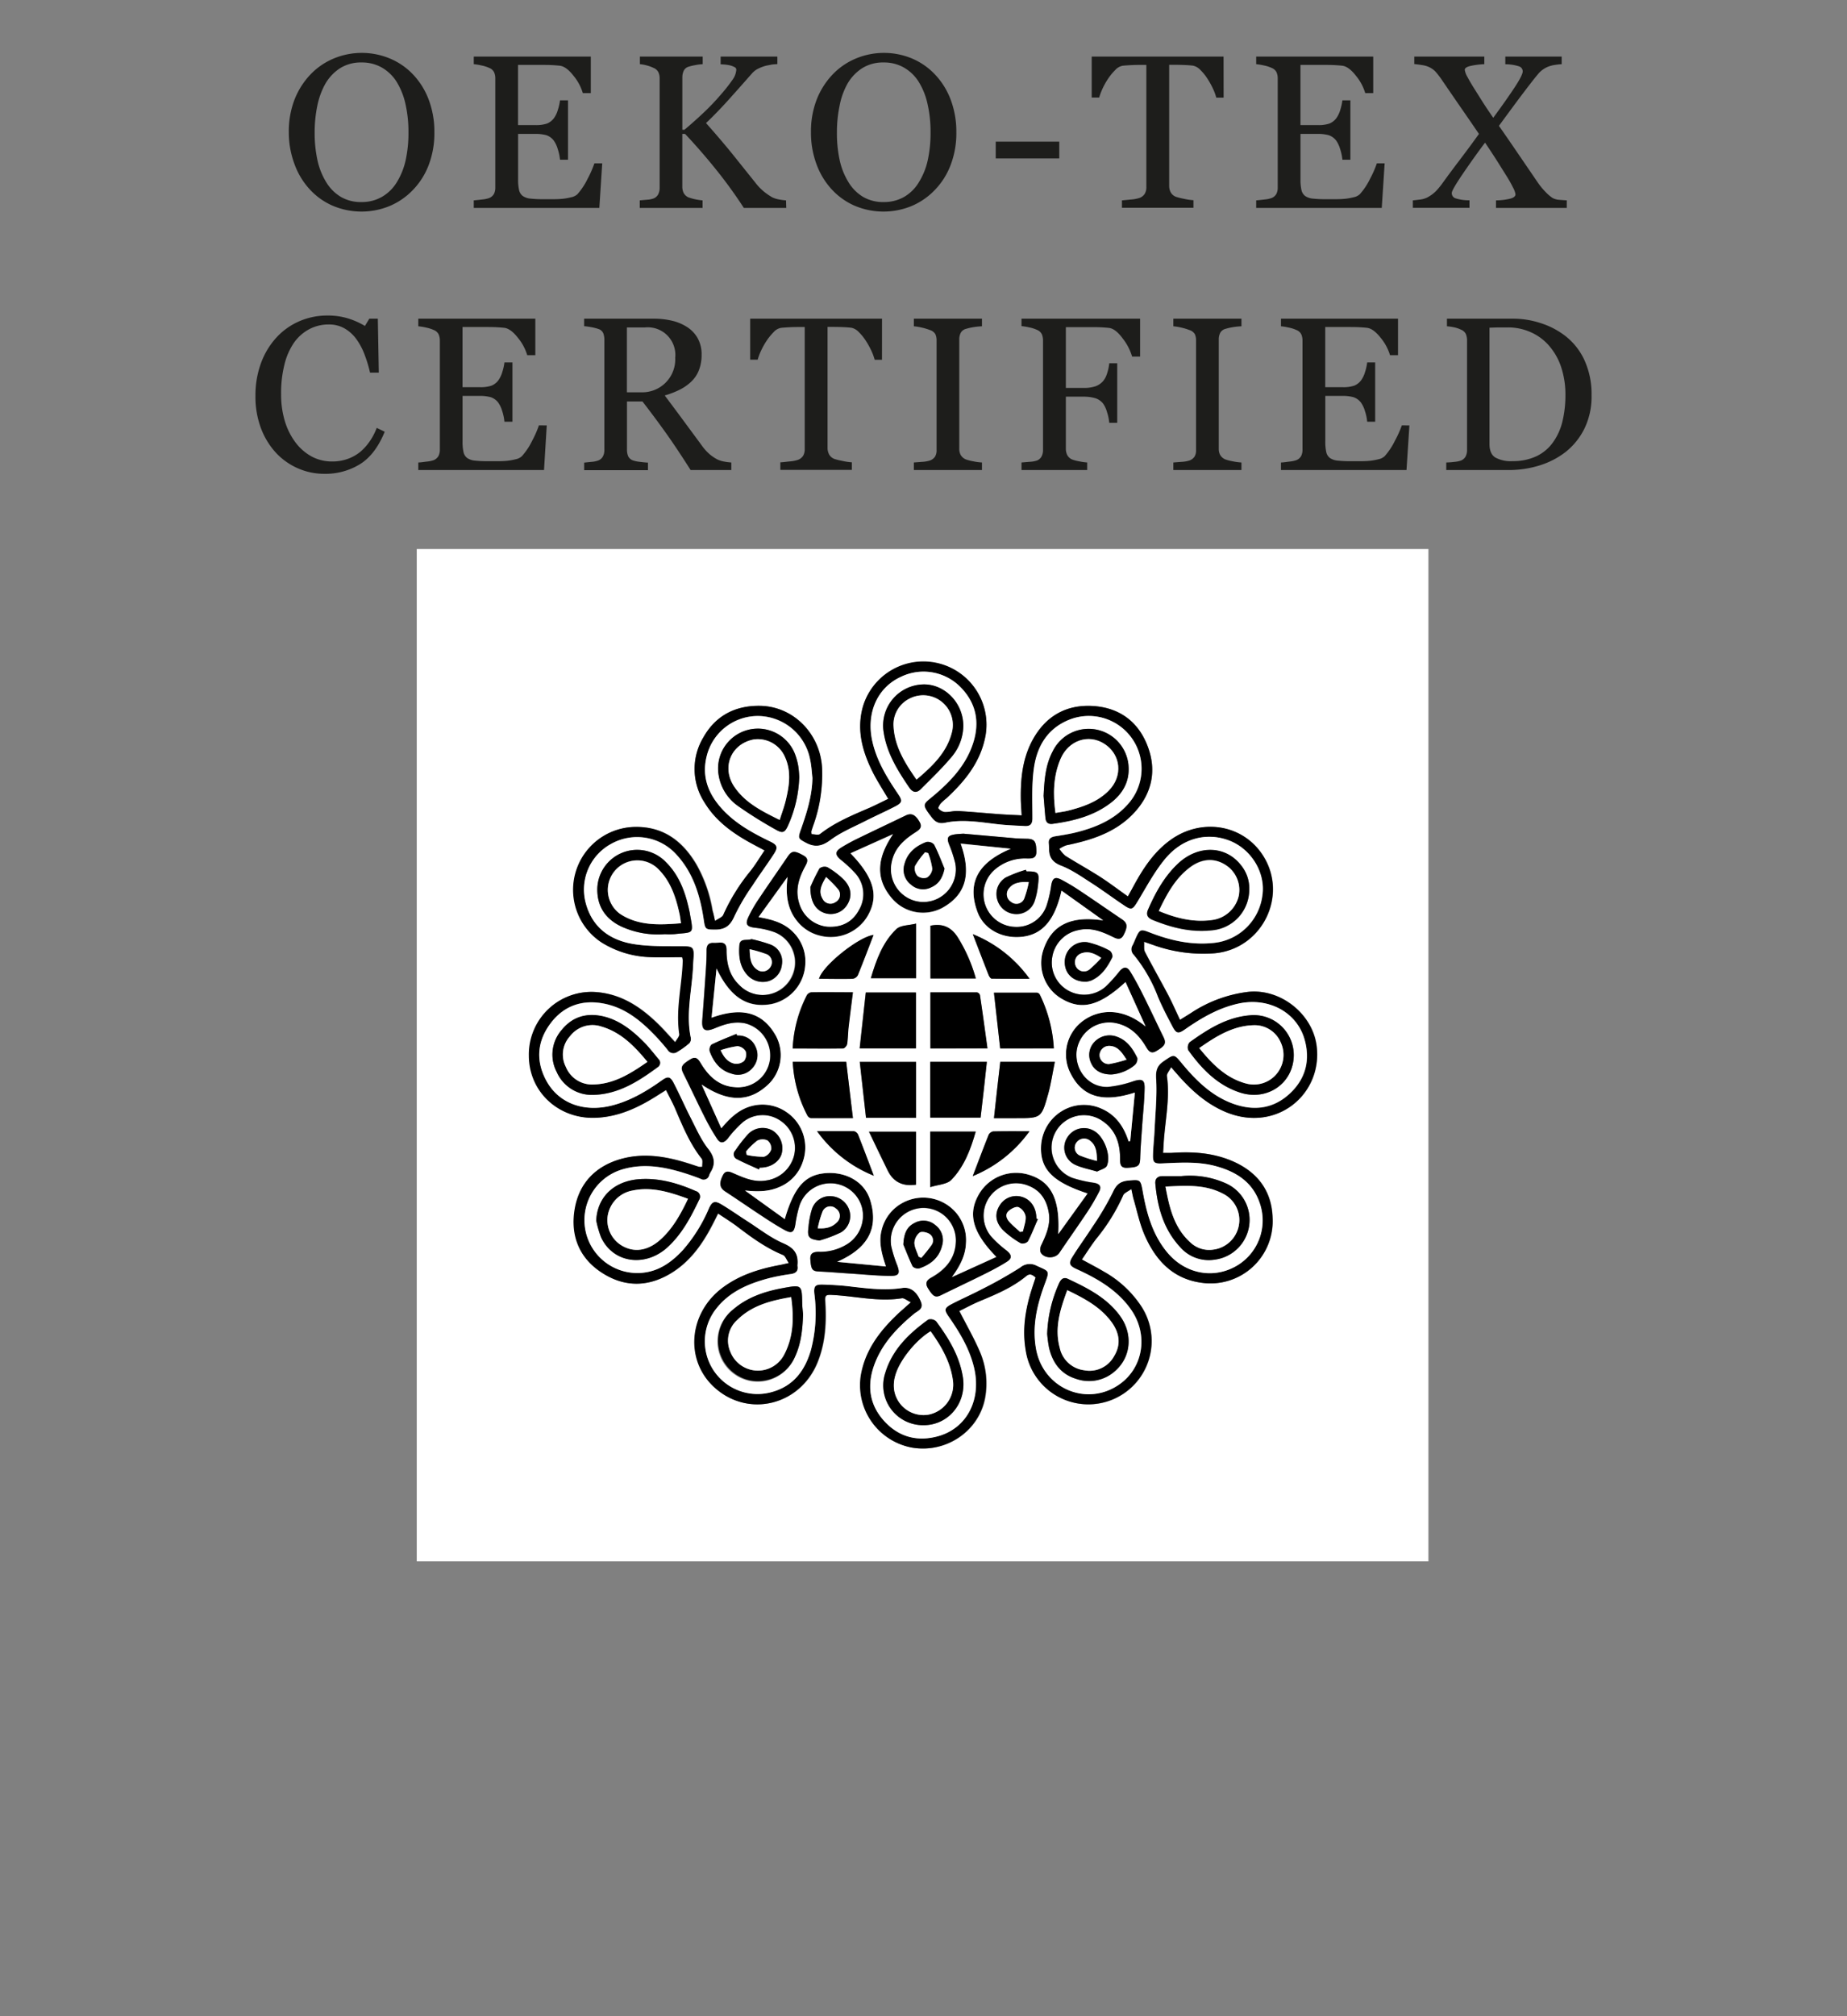 <svg id="Laag_8" data-name="Laag 8" xmlns="http://www.w3.org/2000/svg" viewBox="0 0 550 600"><rect x="0" y="0" width="550" height="600" fill="#808080" stroke="none"/><defs><style>.cls-1{fill:#1d1d1b;}.cls-2{fill:#fff;}</style></defs><path class="cls-1" d="M123,22.17a22.16,22.16,0,0,1,4.67,7.51,27,27,0,0,1,1.68,9.73,26.59,26.59,0,0,1-1.71,9.74,21.65,21.65,0,0,1-4.76,7.46,20.73,20.73,0,0,1-6.86,4.7,22,22,0,0,1-17-.11,20.07,20.07,0,0,1-6.84-4.91,22.1,22.1,0,0,1-4.49-7.47A26.79,26.79,0,0,1,86,39.41a26.3,26.3,0,0,1,1.71-9.79,23,23,0,0,1,4.73-7.45,20.44,20.44,0,0,1,6.94-4.76,21.74,21.74,0,0,1,16.71,0A20.14,20.14,0,0,1,123,22.17ZM118.24,54.1a21.09,21.09,0,0,0,2.58-6.54,37.69,37.69,0,0,0,.81-8.15,37.6,37.6,0,0,0-.9-8.51,21.34,21.34,0,0,0-2.65-6.6,12.72,12.72,0,0,0-4.38-4.2,11.89,11.89,0,0,0-6-1.51,11.61,11.61,0,0,0-6.48,1.74A13.57,13.57,0,0,0,96.84,25a22.6,22.6,0,0,0-2.36,6.54,38.47,38.47,0,0,0-.78,7.87,37.76,37.76,0,0,0,.83,8.25,20.92,20.92,0,0,0,2.6,6.54,12.79,12.79,0,0,0,4.32,4.36,11.75,11.75,0,0,0,6.22,1.57,12,12,0,0,0,6.12-1.58A12.48,12.48,0,0,0,118.24,54.1Z"/><path class="cls-1" d="M179.33,48.61l-.86,13.27H141.08V59.63c.64-.05,1.48-.14,2.54-.27a8.47,8.47,0,0,0,2.06-.43,2.93,2.93,0,0,0,1.42-1.24,4.24,4.24,0,0,0,.39-1.94V23.38a4.54,4.54,0,0,0-.35-1.86,2.69,2.69,0,0,0-1.46-1.31,10.42,10.42,0,0,0-2.3-.73,17.11,17.11,0,0,0-2.3-.38V16.84h34.85V27.7h-2.38a14.56,14.56,0,0,0-2.75-5.13q-2.1-2.71-4-3c-.66-.08-1.44-.14-2.35-.19s-1.95-.06-3.11-.06h-7.08v17.9h5.08a10.06,10.06,0,0,0,3.57-.46,4.91,4.91,0,0,0,2-1.54,7.83,7.83,0,0,0,1.19-2.46,15.7,15.7,0,0,0,.66-2.9h2.38V47.53h-2.38a14.56,14.56,0,0,0-.69-3.22,8.08,8.08,0,0,0-1.16-2.46,4.63,4.63,0,0,0-2.23-1.62,11.92,11.92,0,0,0-3.32-.38h-5.08v13.5a14.11,14.11,0,0,0,.29,3.2,3,3,0,0,0,1.11,1.78,4.71,4.71,0,0,0,2.25.77,34.72,34.72,0,0,0,4.06.18h2.77a28.58,28.58,0,0,0,2.88-.13,17.74,17.74,0,0,0,2.49-.46,3.72,3.72,0,0,0,1.83-.91A20.29,20.29,0,0,0,175,53.17a31.42,31.42,0,0,0,2-4.56Z"/><path class="cls-1" d="M234.13,61.88H221.5a135.19,135.19,0,0,0-8.11-11.22Q208.94,45.1,204,39.85h-.82V55.53a4.31,4.31,0,0,0,.39,1.87,3,3,0,0,0,1.45,1.34,16.87,16.87,0,0,0,4.19.89v2.25h-18.7V59.63l2.13-.19a7,7,0,0,0,2-.39A2.72,2.72,0,0,0,196,57.83a4.19,4.19,0,0,0,.43-1.95V23.38a4.33,4.33,0,0,0-.37-1.87,2.78,2.78,0,0,0-1.44-1.3,11.31,11.31,0,0,0-2-.73,11.07,11.07,0,0,0-2.07-.38V16.84h18.7V19.1a14.85,14.85,0,0,0-2.22.28,14.51,14.51,0,0,0-2,.48,2.28,2.28,0,0,0-1.46,1.27,4.72,4.72,0,0,0-.38,1.93V38.61h.63q2.86-2.4,5.62-5t5-5.22a50,50,0,0,0,3.66-4.61,5.78,5.78,0,0,0,1.16-3.07.89.89,0,0,0-.59-.77,5.93,5.93,0,0,0-1.35-.5,14.24,14.24,0,0,0-1.58-.24l-1.15-.07V16.84h16.89V19.1l-.41,0-.73.06a5.31,5.31,0,0,0-.89.13l-1.14.22a11.54,11.54,0,0,0-2.3.81,6,6,0,0,0-1.95,1.38q-3.27,3.72-6.82,7.68t-7,7.24q4.83,5.46,8,9.39L225,54.45a15.73,15.73,0,0,0,2.71,2.75A17.32,17.32,0,0,0,230,58.74a7.85,7.85,0,0,0,2.06.63,16.57,16.57,0,0,0,2,.26Z"/><path class="cls-1" d="M278.43,22.17a22.32,22.32,0,0,1,4.67,7.51,27,27,0,0,1,1.68,9.73,26.39,26.39,0,0,1-1.72,9.74,21.65,21.65,0,0,1-4.76,7.46,20.59,20.59,0,0,1-6.85,4.7,22,22,0,0,1-17-.11,20.27,20.27,0,0,1-6.84-4.91,22.26,22.26,0,0,1-4.49-7.47,26.78,26.78,0,0,1-1.63-9.41,26.3,26.3,0,0,1,1.71-9.79,22.84,22.84,0,0,1,4.73-7.45,20.44,20.44,0,0,1,6.94-4.76,21.74,21.74,0,0,1,16.71,0A20.24,20.24,0,0,1,278.43,22.17ZM273.7,54.1a20.86,20.86,0,0,0,2.59-6.54,37.69,37.69,0,0,0,.81-8.15,37,37,0,0,0-.91-8.51,20.86,20.86,0,0,0-2.65-6.6,12.55,12.55,0,0,0-4.38-4.2,11.84,11.84,0,0,0-6-1.51,11.58,11.58,0,0,0-6.47,1.74A13.57,13.57,0,0,0,252.31,25,22,22,0,0,0,250,31.54a38.47,38.47,0,0,0-.78,7.87,37.79,37.79,0,0,0,.82,8.25,20.93,20.93,0,0,0,2.61,6.54,12.85,12.85,0,0,0,4.31,4.36,11.8,11.8,0,0,0,6.22,1.57,12,12,0,0,0,6.13-1.58A12.38,12.38,0,0,0,273.7,54.1Z"/><path class="cls-1" d="M315.43,47.15H296.51v-5h18.92Z"/><path class="cls-1" d="M364.37,29.06h-2.19a15,15,0,0,0-1-2.71,23.71,23.71,0,0,0-1.67-3,14.79,14.79,0,0,0-2.08-2.55,4.18,4.18,0,0,0-2.18-1.26c-.66-.08-1.48-.15-2.48-.19s-1.92-.06-2.77-.06h-1.84v36a4.11,4.11,0,0,0,.44,1.92,3,3,0,0,0,1.56,1.35,17.62,17.62,0,0,0,2.39.6,18.12,18.12,0,0,0,2.84.42v2.25H334.09V59.63c.59-.05,1.49-.13,2.71-.26a10.8,10.8,0,0,0,2.53-.47,3.13,3.13,0,0,0,1.53-1.19,3.86,3.86,0,0,0,.5-2.08V19.32h-1.85c-.65,0-1.47,0-2.44.05s-1.9.1-2.79.2a3.9,3.9,0,0,0-2.18,1.26A16.44,16.44,0,0,0,330,23.38a21.21,21.21,0,0,0-1.69,3,19,19,0,0,0-1,2.65h-2.22V16.84h39.26Z"/><path class="cls-1" d="M412.32,48.61l-.86,13.27H374.07V59.63c.64-.05,1.48-.14,2.54-.27a8.47,8.47,0,0,0,2.06-.43,2.93,2.93,0,0,0,1.42-1.24,4.24,4.24,0,0,0,.39-1.94V23.38a4.54,4.54,0,0,0-.35-1.86,2.69,2.69,0,0,0-1.46-1.31,10.42,10.42,0,0,0-2.3-.73,17.11,17.11,0,0,0-2.3-.38V16.84h34.85V27.7h-2.38a14.56,14.56,0,0,0-2.75-5.13q-2.1-2.71-4-3c-.66-.08-1.44-.14-2.35-.19s-1.95-.06-3.11-.06h-7.08v17.9h5.08a10.06,10.06,0,0,0,3.57-.46,5,5,0,0,0,2-1.54,8.29,8.29,0,0,0,1.19-2.46,16.48,16.48,0,0,0,.65-2.9h2.38V47.53h-2.38a14.56,14.56,0,0,0-.69-3.22,8.35,8.35,0,0,0-1.15-2.46,4.7,4.7,0,0,0-2.24-1.62,11.92,11.92,0,0,0-3.32-.38h-5.08v13.5a14.11,14.11,0,0,0,.29,3.2,3,3,0,0,0,1.11,1.78,4.71,4.71,0,0,0,2.25.77,34.79,34.79,0,0,0,4.07.18h2.76a28.58,28.58,0,0,0,2.88-.13,18.14,18.14,0,0,0,2.5-.46,3.72,3.72,0,0,0,1.82-.91A20,20,0,0,0,408,53.17a31.42,31.42,0,0,0,2-4.56Z"/><path class="cls-1" d="M466.55,61.88H445.48V59.63a18.68,18.68,0,0,0,4.2-.5c1.07-.28,1.6-.72,1.6-1.31a6,6,0,0,0-.73-2,36.88,36.88,0,0,0-1.87-3.34l-3-4.78q-1.76-2.74-3.46-5.25-2.79,3.68-6.35,8.87c-2.37,3.47-3.56,5.5-3.56,6.12a1.63,1.63,0,0,0,1,1.54,12.94,12.94,0,0,0,4.27.62v2.25H420.72V59.63c.55-.05,1.25-.13,2.11-.24a6.73,6.73,0,0,0,2.11-.59,10.73,10.73,0,0,0,2.65-1.92,22.82,22.82,0,0,0,2-2.43q2-2.79,5.2-7t5.61-7.6c-1.23-1.8-2.79-4.08-4.7-6.84s-3.94-5.71-6.1-8.87a25.15,25.15,0,0,0-2.14-2.82,6.47,6.47,0,0,0-2.07-1.43,8,8,0,0,0-2.11-.55c-.89-.14-1.61-.23-2.13-.27V16.84H442V19.1a22.71,22.71,0,0,0-3.82.46c-1.32.26-2,.67-2,1.22a5.67,5.67,0,0,0,.79,2.11c.53,1,1.16,2.08,1.87,3.22l2.48,3.94q1.36,2.16,3.34,5c2.38-3.24,4.45-6.16,6.18-8.76s2.6-4.3,2.6-5.08a1.59,1.59,0,0,0-1.19-1.49,13.45,13.45,0,0,0-4-.6V16.84h16.79V19.1a19.7,19.7,0,0,0-2.08.23,8.94,8.94,0,0,0-2.14.59,7.76,7.76,0,0,0-2.46,1.71c-.54.62-1.27,1.51-2.18,2.67q-2.54,3.28-4.67,6.15t-5.16,7q2.53,3.61,5.66,8.21l6,8.78a20.5,20.5,0,0,0,2.26,2.72,11.87,11.87,0,0,0,2.06,1.76,5,5,0,0,0,2.05.55c.85.08,1.58.12,2.17.15Z"/><path class="cls-1" d="M96.53,141a19.3,19.3,0,0,1-7.72-1.59,19.73,19.73,0,0,1-6.55-4.57,22.44,22.44,0,0,1-4.51-7.29,26.53,26.53,0,0,1-1.68-9.7,27.72,27.72,0,0,1,1.65-9.8,22.89,22.89,0,0,1,4.57-7.58,20.07,20.07,0,0,1,6.82-4.86,20.82,20.82,0,0,1,8.4-1.71,20.48,20.48,0,0,1,6,.82A22.6,22.6,0,0,1,108.67,97l1.3-2.16h2.54l.29,16.06h-2.61a37.8,37.8,0,0,0-1.52-5.09,19.8,19.8,0,0,0-2.38-4.65,11.46,11.46,0,0,0-3.61-3.38,9.28,9.28,0,0,0-4.79-1.22,12.31,12.31,0,0,0-5.72,1.36,13.08,13.08,0,0,0-4.58,4,19.57,19.57,0,0,0-2.88,6.54,34.68,34.68,0,0,0-1,8.86,27.25,27.25,0,0,0,1.09,7.93,20.37,20.37,0,0,0,3.13,6.33,15.07,15.07,0,0,0,4.8,4.23,12.71,12.71,0,0,0,6.2,1.52,13.33,13.33,0,0,0,4.72-.81,12.65,12.65,0,0,0,3.74-2.14,16.56,16.56,0,0,0,2.79-3.17,17.91,17.91,0,0,0,2-3.88l2.38,1.15q-2.73,6.69-7.23,9.57A19.55,19.55,0,0,1,96.53,141Z"/><path class="cls-1" d="M162.81,126.61,162,139.88H124.56v-2.25c.64,0,1.48-.14,2.54-.27a8.72,8.72,0,0,0,2.07-.43,3,3,0,0,0,1.41-1.24,4.23,4.23,0,0,0,.4-1.94V101.38a4.71,4.71,0,0,0-.35-1.86,2.73,2.73,0,0,0-1.46-1.31,10.53,10.53,0,0,0-2.31-.73,16.86,16.86,0,0,0-2.3-.38V94.84h34.85V105.7H157a14.69,14.69,0,0,0-2.74-5.13q-2.11-2.71-4-3c-.65-.08-1.44-.14-2.35-.19s-1.94-.06-3.11-.06h-7.07v17.9h5.07a10.06,10.06,0,0,0,3.57-.46,4.93,4.93,0,0,0,2-1.54,8.29,8.29,0,0,0,1.19-2.46,15.63,15.63,0,0,0,.65-2.9h2.38v17.64h-2.38a14.51,14.51,0,0,0-.68-3.22,8.32,8.32,0,0,0-1.16-2.46,4.65,4.65,0,0,0-2.24-1.62,11.92,11.92,0,0,0-3.32-.38h-5.07v13.5a14.2,14.2,0,0,0,.28,3.2,3,3,0,0,0,1.11,1.78,4.71,4.71,0,0,0,2.26.77,34.6,34.6,0,0,0,4.06.18h2.76c1.14,0,2.1-.05,2.89-.13a18.29,18.29,0,0,0,2.49-.46,3.68,3.68,0,0,0,1.82-.91,20,20,0,0,0,3.07-4.61,31.08,31.08,0,0,0,2-4.56Z"/><path class="cls-1" d="M217.77,139.88H205.65q-4-6.31-7.28-10.92t-7.06-9.49H186.7v14.28a5.16,5.16,0,0,0,.35,2,2.46,2.46,0,0,0,1.49,1.28,9.29,9.29,0,0,0,2,.41c1,.13,1.76.2,2.41.23v2.25h-19v-2.25l2.21-.23a7.33,7.33,0,0,0,2-.41,2.67,2.67,0,0,0,1.38-1.21,4.16,4.16,0,0,0,.43-2V101.19a5.69,5.69,0,0,0-.32-2,2.34,2.34,0,0,0-1.49-1.3,13.87,13.87,0,0,0-2.06-.52,18.92,18.92,0,0,0-2.16-.3V94.84H194.7a23.54,23.54,0,0,1,5.36.59,14.34,14.34,0,0,1,4.54,1.89,9.49,9.49,0,0,1,3.14,3.31,9.71,9.71,0,0,1,1.18,4.94,12.35,12.35,0,0,1-.8,4.6,9.44,9.44,0,0,1-2.34,3.46,14.27,14.27,0,0,1-3.43,2.37,26.27,26.27,0,0,1-4.41,1.69q3.33,4.43,5.54,7.43t5.41,7.33a15,15,0,0,0,2.52,2.81,13.51,13.51,0,0,0,2.24,1.48,7.85,7.85,0,0,0,2.06.63,16.7,16.7,0,0,0,2.06.26Zm-16.69-33.56a8.22,8.22,0,0,0-9-8.88h-5.4v19.3h4.16a9.81,9.81,0,0,0,10.22-10.42Z"/><path class="cls-1" d="M262.64,107.06h-2.18a15.82,15.82,0,0,0-1-2.71,23.71,23.71,0,0,0-1.67-3,15.27,15.27,0,0,0-2.08-2.55,4.22,4.22,0,0,0-2.18-1.26c-.66-.08-1.49-.15-2.48-.19s-1.92-.06-2.77-.06h-1.85v36a4.12,4.12,0,0,0,.45,1.92,3,3,0,0,0,1.55,1.35,18.35,18.35,0,0,0,2.4.6,18.12,18.12,0,0,0,2.84.42v2.25H232.37v-2.25c.59,0,1.49-.13,2.71-.26a10.57,10.57,0,0,0,2.52-.47,3.16,3.16,0,0,0,1.54-1.19,3.86,3.86,0,0,0,.49-2.08V97.32h-1.84c-.65,0-1.47,0-2.44.05s-1.9.1-2.79.2a3.87,3.87,0,0,0-2.18,1.26,17.09,17.09,0,0,0-2.08,2.55,22.18,22.18,0,0,0-1.68,3,17.82,17.82,0,0,0-1,2.65h-2.23V94.84h39.26Z"/><path class="cls-1" d="M292.41,139.88H272.13v-2.25l2.47-.19a9.4,9.4,0,0,0,2.29-.39,3.13,3.13,0,0,0,1.52-1.12,3.55,3.55,0,0,0,.48-2V101.32a4.44,4.44,0,0,0-.35-1.86,2.82,2.82,0,0,0-1.65-1.25,16,16,0,0,0-2.4-.72,15.63,15.63,0,0,0-2.36-.39V94.84h20.28V97.1a21.7,21.7,0,0,0-2.35.23,16.7,16.7,0,0,0-2.38.53,2.47,2.47,0,0,0-1.62,1.24,4.37,4.37,0,0,0-.41,1.9v32.59a3.67,3.67,0,0,0,.46,1.86,3.18,3.18,0,0,0,1.57,1.29,14.89,14.89,0,0,0,2.17.55,17.27,17.27,0,0,0,2.56.34Z"/><path class="cls-1" d="M339.5,106.11h-2.38a16.13,16.13,0,0,0-2.78-5.36q-2.1-2.86-4-3.15c-.66-.08-1.44-.14-2.33-.19s-1.92-.06-3.07-.06h-7.55v18.09h5.19a10.69,10.69,0,0,0,3.65-.49,5.63,5.63,0,0,0,2.23-1.51,6.35,6.35,0,0,0,1.16-2.17,13.34,13.34,0,0,0,.69-3.16h2.38v17.71h-2.38a13.82,13.82,0,0,0-.66-3.17,8,8,0,0,0-1.19-2.58,4.85,4.85,0,0,0-2.4-1.6,12.62,12.62,0,0,0-3.48-.43h-5.19v15.5a4.21,4.21,0,0,0,.41,1.87,3,3,0,0,0,1.46,1.33,11.16,11.16,0,0,0,2.06.54,18.47,18.47,0,0,0,2.42.35v2.25H304.18v-2.25l2.54-.21a7.7,7.7,0,0,0,2.06-.37,2.65,2.65,0,0,0,1.38-1.22,4.07,4.07,0,0,0,.43-2v-32.5a4.71,4.71,0,0,0-.35-1.86,2.69,2.69,0,0,0-1.46-1.31,10.42,10.42,0,0,0-2.3-.73,17.11,17.11,0,0,0-2.3-.38V94.84H339.5Z"/><path class="cls-1" d="M369.68,139.88H349.4v-2.25l2.47-.19a9.4,9.4,0,0,0,2.29-.39,3.08,3.08,0,0,0,1.52-1.12,3.55,3.55,0,0,0,.48-2V101.32a4.44,4.44,0,0,0-.35-1.86,2.82,2.82,0,0,0-1.65-1.25,16,16,0,0,0-2.4-.72,15.63,15.63,0,0,0-2.36-.39V94.84h20.28V97.1a21.7,21.7,0,0,0-2.35.23,16.7,16.7,0,0,0-2.38.53,2.49,2.49,0,0,0-1.62,1.24,4.37,4.37,0,0,0-.41,1.9v32.59a3.67,3.67,0,0,0,.46,1.86,3.18,3.18,0,0,0,1.57,1.29,14.89,14.89,0,0,0,2.17.55,17.27,17.27,0,0,0,2.56.34Z"/><path class="cls-1" d="M419.69,126.61l-.86,13.27H381.45v-2.25c.63,0,1.48-.14,2.54-.27a8.72,8.72,0,0,0,2.06-.43,2.86,2.86,0,0,0,1.41-1.24,4.11,4.11,0,0,0,.4-1.94V101.38a4.71,4.71,0,0,0-.35-1.86,2.69,2.69,0,0,0-1.46-1.31,10.42,10.42,0,0,0-2.3-.73,17.11,17.11,0,0,0-2.3-.38V94.84H416.3V105.7h-2.38a14.73,14.73,0,0,0-2.75-5.13q-2.12-2.71-4-3c-.66-.08-1.44-.14-2.35-.19s-1.95-.06-3.11-.06h-7.08v17.9h5.08a10.06,10.06,0,0,0,3.57-.46,4.91,4.91,0,0,0,2-1.54,8.06,8.06,0,0,0,1.19-2.46,14.87,14.87,0,0,0,.65-2.9h2.38v17.64h-2.38a14,14,0,0,0-.68-3.22,8.32,8.32,0,0,0-1.16-2.46,4.65,4.65,0,0,0-2.24-1.62,11.84,11.84,0,0,0-3.31-.38h-5.08v13.5a14.2,14.2,0,0,0,.28,3.2,3,3,0,0,0,1.11,1.78,4.79,4.79,0,0,0,2.26.77,34.6,34.6,0,0,0,4.06.18h2.76a28.65,28.65,0,0,0,2.89-.13,18,18,0,0,0,2.49-.46,3.72,3.72,0,0,0,1.83-.91,20.29,20.29,0,0,0,3.06-4.61,31.42,31.42,0,0,0,2.05-4.56Z"/><path class="cls-1" d="M473.93,117.63a21.65,21.65,0,0,1-2.16,10,20.43,20.43,0,0,1-5.62,6.92,24.61,24.61,0,0,1-7.84,4,30.75,30.75,0,0,1-9,1.33H430.67v-2.25a20.57,20.57,0,0,0,2.39-.18,7.71,7.71,0,0,0,2-.4,2.72,2.72,0,0,0,1.38-1.22,4.19,4.19,0,0,0,.42-2v-32.5a5,5,0,0,0-.36-1.94A2.75,2.75,0,0,0,435,98.08a8.73,8.73,0,0,0-2.13-.7,16.53,16.53,0,0,0-2-.28V94.84H450.6a26.12,26.12,0,0,1,8,1.26,23.69,23.69,0,0,1,6.85,3.38,19.35,19.35,0,0,1,6.22,7.39A24.1,24.1,0,0,1,473.93,117.63Zm-7.78,0a25.91,25.91,0,0,0-1.21-8.19,18.54,18.54,0,0,0-3.52-6.39A15.37,15.37,0,0,0,456,98.94a16.43,16.43,0,0,0-7.09-1.5c-.87,0-1.85,0-2.94,0l-2.43.08v34.6c0,1.92.56,3.26,1.69,4a9.52,9.52,0,0,0,5.17,1.11,16.34,16.34,0,0,0,7.05-1.43,12.69,12.69,0,0,0,4.88-4,17.8,17.8,0,0,0,2.88-6.17A32.8,32.8,0,0,0,466.15,117.61Z"/><path class="cls-2" d="M425.36,464.65H124.1V163.38H425.36ZM212.92,274.07c-.33-1.58-.5-2.36-.65-3.14a41.52,41.52,0,0,0-4.81-13.71c-4.08-6.88-9.74-11.24-18.15-11.15a18.72,18.72,0,0,0-9.88,34.48,29,29,0,0,0,14.62,4.28c3,.13,6.11,0,9.2,0a6.09,6.09,0,0,1,.22.92c0,.4,0,.8-.05,1.2-.33,6.92-2,13.76-1,20.76.1.69-.75,1.52-1.24,2.44-2-2.16-3.59-4-5.32-5.65-5-4.82-10.54-8.53-17.75-9.24a18.61,18.61,0,0,0-20.47,18.9c0,10.86,8.93,18.85,19.76,18.47,7.09-.25,13.14-3.2,18.93-6.93l2.13-1.34c1,2,1.91,3.65,2.68,5.41,2.24,5.22,4.36,10.48,7.93,15,.42.52.13,1.59.17,2.45a6,6,0,0,1-1,0c-.7-.21-1.39-.45-2.09-.68-6.81-2.24-13.74-3.64-20.85-1.73-7.64,2.06-12.64,7-14,14.85s1.09,14.41,7.74,18.86,13.65,4.65,20.6.53c5.78-3.42,9.52-8.67,12.56-14.5.55-1,1.06-2.1,1.74-3.45,2.09,1.41,4,2.58,5.8,3.94,4.26,3.24,8.56,6.38,13.58,8.43.67.28,1,1.35,1.72,2.38-1.33.29-2,.47-2.73.6-6.1,1.14-11.93,3-17,6.74C205,390.9,204,405.1,213.14,413.13c10.06,8.82,25.21,5,30.38-7.67,2.41-5.9,2.69-12.09,2.3-18.33-.1-1.6.25-1.85,1.82-1.78,7,.31,13.9,2.15,21,1,.71-.12,1.57.67,2.71,1.2-1.67,1.48-2.89,2.5-4,3.59-5.37,5.11-9.71,10.82-10.93,18.42a18.89,18.89,0,0,0,15.21,21.22c10.22,1.77,20-4.92,21.81-14.85A23.86,23.86,0,0,0,291.71,402c-1.71-3.95-3.87-7.71-6-11.86,1.95-1,4-2.1,6.23-3,4.81-2,9.61-4,13.69-7.39,1.13-.93,1.91-.34,2.8.41-.39,1.2-.78,2.34-1.14,3.48-1.89,5.92-2.87,11.92-1.81,18.14a18.85,18.85,0,1,0,34.35-13.13,32,32,0,0,0-10.92-10.14c-2.1-1.25-4.28-2.37-6.7-3.7,1.48-2.15,2.78-4.23,4.28-6.18a56.6,56.6,0,0,0,8-12.9c.29-.73,1.4-1.12,2.45-1.9.32,1.45.45,2.24.67,3,1.05,3.58,1.8,7.29,3.27,10.68,3.25,7.49,8.38,13.08,17,14.22A18.51,18.51,0,0,0,379,362.38c-.24-8-4.54-13.63-11.9-16.82-5.85-2.54-12-2.91-18.27-2.47-.76.05-1.53,0-2.44,0,.06-1,.11-1.63.14-2.29.32-6.85,1.93-13.64,1-20.56-.1-.72.71-1.56,1.26-2.67.88,1,1.35,1.56,1.83,2.1,3.93,4.53,8.29,8.54,13.85,11,15.33,6.83,29.46-4.85,27.65-19.37-1.18-9.5-10.67-17.17-20.36-16.14a39.35,39.35,0,0,0-17.11,6.33l-3.22,2c-1.24-2.62-2.3-5.06-3.53-7.41-2.27-4.3-4.68-8.51-6.91-12.82-.38-.74-.17-1.78-.26-3l2.68.93a44,44,0,0,0,18.29,2.49c14.38-1.29,22.26-17.59,14.15-29.53-6.16-9.06-18.59-10.77-27.75-3.82-4.65,3.52-7.74,8.26-10.46,13.29-.52,1-1.06,1.94-1.72,3.14-2.88-2-5.48-4-8.22-5.79-3.42-2.19-7-4.15-10.42-6.31a9.15,9.15,0,0,1-1.77-2.06,8.7,8.7,0,0,1,2.08-1.06c7.49-1.52,14.65-3.78,20.07-9.58s6.9-12.65,4.06-20-8.46-11.36-16.2-11.85c-8-.5-14.09,3-18,10.07-3,5.44-3.6,11.4-3.53,17.47,0,1.57.16,3.14.25,5-2.35-.12-4.46-.19-6.58-.35-4.12-.3-8.24-.7-12.36-.94-1.32-.08-2.67.37-4,.3a3.1,3.1,0,0,1-1.86-1.1c-.15-.16.38-1.08.75-1.52a17.61,17.61,0,0,1,1.64-1.46c5.64-5.22,10.32-11,11.69-18.88A18.79,18.79,0,0,0,257,210.24c-2,7.16-.06,13.74,3.18,20.06,1.28,2.47,2.8,4.8,4.35,7.43-2,.94-3.77,1.89-5.65,2.7-5.09,2.2-10.22,4.3-14.65,7.77-.54.42-1.7.05-2.52.05a4.45,4.45,0,0,1-.09-.8c.17-.58.35-1.15.55-1.72a45,45,0,0,0,2.66-17.1c-.52-10.21-8.52-18.44-18.49-18.58-7.31-.11-13.18,2.88-16.82,9.32a18.25,18.25,0,0,0,.29,19.42c3.24,5.38,8.12,9,13.51,11.94,1.38.76,2.77,1.48,4.38,2.35-1.48,2.18-2.71,4.25-4.19,6.12a57.45,57.45,0,0,0-8.11,13.07C215.08,273,214,273.3,212.92,274.07Z"/><path d="M212.92,274.07c1.09-.77,2.16-1.12,2.44-1.8a57.45,57.45,0,0,1,8.11-13.07c1.48-1.87,2.71-3.94,4.19-6.12-1.61-.87-3-1.59-4.38-2.35-5.39-3-10.27-6.56-13.51-11.94a18.25,18.25,0,0,1-.29-19.42c3.64-6.44,9.51-9.43,16.82-9.32,10,.14,18,8.37,18.49,18.58a45,45,0,0,1-2.66,17.1c-.2.57-.38,1.14-.55,1.72a4.45,4.45,0,0,0,.09.8c.82,0,2,.37,2.52-.05,4.43-3.47,9.56-5.57,14.65-7.77,1.88-.81,3.69-1.76,5.65-2.7-1.55-2.63-3.07-5-4.35-7.43-3.24-6.32-5.21-12.9-3.18-20.06a18.79,18.79,0,0,1,36.54,8.45c-1.37,7.89-6.05,13.66-11.69,18.88a17.61,17.61,0,0,0-1.64,1.46c-.37.44-.9,1.36-.75,1.52a3.1,3.1,0,0,0,1.86,1.1c1.32.07,2.67-.38,4-.3,4.12.24,8.24.64,12.36.94,2.12.16,4.23.23,6.58.35-.09-1.86-.23-3.43-.25-5-.07-6.07.55-12,3.53-17.47,3.87-7.07,10-10.57,18-10.07,7.74.49,13.4,4.59,16.2,11.85s1.38,14.2-4.06,20S325,250,317.52,251.55a8.7,8.7,0,0,0-2.08,1.06,9.15,9.15,0,0,0,1.77,2.06c3.44,2.16,7,4.12,10.42,6.31,2.74,1.76,5.34,3.75,8.22,5.79.66-1.2,1.2-2.17,1.72-3.14,2.72-5,5.81-9.77,10.46-13.29,9.16-7,21.59-5.24,27.75,3.82,8.11,11.94.23,28.24-14.15,29.53a44,44,0,0,1-18.29-2.49l-2.68-.93c.09,1.24-.12,2.28.26,3,2.23,4.31,4.64,8.52,6.91,12.82,1.23,2.35,2.29,4.79,3.53,7.41l3.22-2a39.35,39.35,0,0,1,17.11-6.33c9.69-1,19.18,6.64,20.36,16.14,1.81,14.52-12.32,26.2-27.65,19.37-5.56-2.48-9.92-6.49-13.85-11-.48-.54-.95-1.09-1.83-2.1-.55,1.11-1.36,1.95-1.26,2.67,1,6.92-.64,13.71-1,20.56,0,.66-.08,1.32-.14,2.29.91,0,1.68,0,2.44,0,6.26-.44,12.42-.07,18.27,2.47,7.36,3.19,11.66,8.8,11.9,16.82a18.51,18.51,0,0,1-21.11,19.35c-8.6-1.14-13.73-6.73-17-14.22-1.47-3.39-2.22-7.1-3.27-10.68-.22-.75-.35-1.54-.67-3-1.05.78-2.16,1.17-2.45,1.9a56.6,56.6,0,0,1-8,12.9c-1.5,1.95-2.8,4-4.28,6.18,2.42,1.33,4.6,2.45,6.7,3.7a32,32,0,0,1,10.92,10.14,18.84,18.84,0,1,1-34.35,13.13c-1.06-6.22-.08-12.22,1.81-18.14.36-1.14.75-2.28,1.14-3.48-.89-.75-1.67-1.34-2.8-.41-4.08,3.36-8.88,5.38-13.69,7.39-2.19.91-4.28,2.06-6.23,3,2.12,4.15,4.28,7.91,6,11.86a23.86,23.86,0,0,1,1.65,13.92c-1.79,9.93-11.59,16.62-21.81,14.85a18.89,18.89,0,0,1-15.21-21.22c1.22-7.6,5.56-13.31,10.93-18.42,1.15-1.09,2.37-2.11,4-3.59-1.14-.53-2-1.32-2.71-1.2-7.06,1.14-14-.7-21-1-1.57-.07-1.92.18-1.82,1.78.39,6.24.11,12.43-2.3,18.33-5.17,12.68-20.32,16.49-30.38,7.67-9.15-8-8.14-22.23,2.15-29.92,5-3.76,10.87-5.6,17-6.74.7-.13,1.4-.31,2.73-.6-.71-1-1.05-2.1-1.72-2.38-5-2.05-9.32-5.19-13.58-8.43-1.79-1.36-3.71-2.53-5.8-3.94-.68,1.35-1.19,2.41-1.74,3.45-3,5.83-6.78,11.08-12.56,14.5-7,4.12-14,3.9-20.6-.53s-9.09-11.12-7.74-18.86,6.38-12.79,14-14.85c7.11-1.91,14-.51,20.85,1.73.7.23,1.39.47,2.09.68a6,6,0,0,0,1,0c0-.86.25-1.93-.17-2.45-3.57-4.52-5.69-9.78-7.93-15-.77-1.76-1.71-3.45-2.68-5.41l-2.13,1.34c-5.79,3.73-11.84,6.68-18.93,6.93-10.83.38-19.72-7.61-19.76-18.47a18.61,18.61,0,0,1,20.47-18.9c7.21.71,12.76,4.42,17.75,9.24,1.73,1.66,3.3,3.49,5.32,5.65.49-.92,1.34-1.75,1.24-2.44-1.05-7,.65-13.84,1-20.76,0-.4.06-.8.05-1.2a6.09,6.09,0,0,0-.22-.92c-3.09,0-6.15.1-9.2,0a29,29,0,0,1-14.62-4.28,18.72,18.72,0,0,1,9.88-34.48c8.41-.09,14.07,4.27,18.15,11.15a41.52,41.52,0,0,1,4.81,13.71C212.42,271.71,212.59,272.49,212.92,274.07Zm29-42.57c-.2-1.79-.29-3.6-.63-5.36a15.93,15.93,0,0,0-15.15-13.08,15.66,15.66,0,0,0-15.7,12.07c-1.5,6.17.63,11.29,4.78,15.75,4,4.29,9,7,14.23,9.54,2,1,2.31,1.71,1.12,3.56-2.1,3.26-4.42,6.36-6.52,9.61a64.07,64.07,0,0,0-5.27,8.94c-1.19,2.77-2.69,4.12-5.78,4.09-2.79,0-3,0-3.39-2.8-1.06-7.17-3.06-14-8.11-19.48a15.79,15.79,0,0,0-19.57-3.19,15.46,15.46,0,0,0-7.35,18c2,7,7.24,10.59,13.91,11.72,5.08.86,10.35.61,15.53.69,2,0,2.61.38,2.59,2.3,0,1.13-.13,2.26-.18,3.4-.29,7.17-2.22,14.29-.69,21.53a2,2,0,0,1-.41,1.64,25.09,25.09,0,0,1-3.73,2.67,2,2,0,0,1-2.8-.72c-1.31-1.6-2.67-3.17-4.11-4.65-4.06-4.17-8.53-7.75-14.39-9-6.62-1.44-12.26.34-16.34,5.8s-4.43,11.22-1.2,17.12c3.65,6.66,11.14,9.41,19.43,7.32,5.54-1.39,10.34-4.25,14.94-7.52,1.76-1.25,2.51-1.16,3.49.73,1.84,3.55,3.44,7.23,5.27,10.78,1.55,3,2.95,6.21,5,8.83s2.29,4.62.65,7.19a4.86,4.86,0,0,0-.32.74,1.71,1.71,0,0,1-2.55,1.07c-1.37-.55-2.75-1-4.15-1.49-6.18-2-12.44-3.23-18.88-1.41a15.74,15.74,0,0,0,7.46,30.57c4.14-.88,7.37-3.37,10.19-6.39a45.84,45.84,0,0,0,7.84-12.51c.92-2,1.69-2.37,3.59-1.27,2.65,1.54,5.15,3.33,7.74,5,3.59,2.29,7,5,10.88,6.67,3.21,1.37,4.46,3.16,4.2,6.39a1.79,1.79,0,0,0,0,.4c.23,1.54-.56,2.15-2,2.37a62.27,62.27,0,0,0-6.67,1.27c-6.09,1.63-11.78,4-15.75,9.27a15.67,15.67,0,0,0,16.6,24.6c6.6-1.75,10.06-6.47,11.82-12.67a43.25,43.25,0,0,0,1-16.5c-.25-2.42.22-2.92,2.6-2.85,2.54.08,5.08.22,7.59.51,5.31.62,10.6,1.34,16,.51,2.45-.39,4.41,1.15,5.59,4.22.8,2.09-1.1,2.63-2.18,3.54-5,4.21-9.5,8.86-11.78,15.17-2.22,6.15-1.44,11.91,3.08,16.78,4.34,4.68,9.84,6.09,15.93,4.4,8.61-2.39,13-10.92,10.7-20.44-1.35-5.63-4.28-10.46-7.54-15.14-1.4-2-1.33-2.58.86-3.74,2.94-1.56,6-2.87,9-4.43a128.43,128.43,0,0,0,11.45-6.46,4.36,4.36,0,0,1,4.88-.53c3.85,1.77,3.93,1.36,2.41,5.48-2.31,6.26-3.82,12.65-2.56,19.4,2.2,11.78,15.27,17.22,24.91,10.35,7.07-5.05,8.54-14.83,3.29-22.25-4.09-5.77-10-9.14-16.24-12-2-.92-2.38-1.65-1.22-3.53,1.9-3.06,4.06-6,6-9a85.93,85.93,0,0,0,6.09-10.3c1-2.28,2.19-3.26,4.59-3.49,3.56-.33,3.69-.35,4.31,3.11,1.16,6.56,2.89,12.91,7.26,18.2,5.17,6.28,13.32,8,20.18,4.36a15.64,15.64,0,0,0,7.56-18.47c-2-6.55-7.05-9.77-13.33-11.45-5.25-1.4-10.59-1-15.93-.78-2.29.1-2.73-.27-2.67-2.59.07-2.53.37-5.06.48-7.59.23-5,.75-10,.45-15-.15-2.5.28-3.93,2.28-5.28,3.1-2.1,3-2.2,5.41.69,4.21,5.12,8.88,9.69,15.26,12s12.2,1.46,17.11-3.27c4.52-4.35,5.85-9.79,4.16-15.81-2.27-8.13-10.66-12.64-19.56-10.75-6,1.28-11.17,4.3-16.12,7.76-1.9,1.33-2.52,1.25-3.61-.79-1.57-2.94-3.12-5.91-4.41-9a44.66,44.66,0,0,0-7.17-12.43,2.32,2.32,0,0,1-.34-2.92c.34-.64.59-1.34.89-2,1.23-2.72,1.49-2.83,4.21-1.76,6.1,2.38,12.32,3.81,19,3.11a16.24,16.24,0,0,0,14.55-14.24c.95-6.67-3.33-13.68-9.9-16.23s-13.89-.78-19.08,5.49c-3.24,3.91-5.66,8.52-8.32,12.9-1.28,2.1-1.69,2.4-3.7,1.06-3.34-2.22-6.54-4.62-9.91-6.79-2.91-1.87-5.81-3.92-9-5.15-2.67-1-3.65-2.54-3.64-5.12a13,13,0,0,0-.07-1.4c-.18-1.45.54-2,1.9-2.25,2.24-.35,4.49-.71,6.68-1.28,6-1.55,11.48-4,15.53-8.92a15.7,15.7,0,0,0-17.86-24.54c-6.57,2.57-9.73,7.9-10.66,14.4-.71,4.91-.43,10-.45,15,0,1.68-.64,2.38-2.21,2.3-2.66-.14-5.34-.23-8-.53-5.25-.6-10.49-1.56-15.75-.46-2,.41-3.05-.25-4.17-1.74-2.94-3.87-2.47-3.69.66-6.3,5-4.2,9.48-8.89,11.66-15.24,2.27-6.61,1.07-12.57-4-17.46a15.45,15.45,0,0,0-17.33-2.69c-7.1,3.23-10.44,10.9-8.49,19.4,1.34,5.78,4.39,10.7,7.66,15.53,1.31,1.92,1.24,2.53-.81,3.61-2.95,1.55-6,2.88-9,4.4-3.5,1.78-7.22,3.3-10.33,5.62-2.6,1.93-4.68,2.28-7.43.79-2.16-1.17-2.34-1.29-1.5-3.68C240.19,242,241.83,237,241.93,231.5Z"/><path class="cls-2" d="M241.93,231.5c-.1,5.45-1.74,10.53-3.54,15.57-.84,2.39-.66,2.51,1.5,3.68,2.75,1.49,4.83,1.14,7.43-.79,3.11-2.32,6.83-3.84,10.33-5.62,3-1.52,6-2.85,9-4.4,2.05-1.08,2.12-1.69.81-3.61-3.27-4.83-6.32-9.75-7.66-15.53-2-8.5,1.39-16.17,8.49-19.4a15.45,15.45,0,0,1,17.33,2.69c5.08,4.89,6.28,10.85,4,17.46-2.18,6.35-6.64,11-11.66,15.24-3.13,2.61-3.6,2.43-.66,6.3,1.12,1.49,2.18,2.15,4.17,1.74,5.26-1.1,10.5-.14,15.75.46,2.64.3,5.32.39,8,.53,1.57.08,2.21-.62,2.21-2.3,0-5-.26-10,.45-15,.93-6.5,4.09-11.83,10.66-14.4a15.7,15.7,0,0,1,17.86,24.54c-4.05,4.93-9.56,7.37-15.53,8.92-2.19.57-4.44.93-6.68,1.28-1.36.22-2.08.8-1.9,2.25a13,13,0,0,1,.07,1.4c0,2.58,1,4.09,3.64,5.12,3.18,1.23,6.08,3.28,9,5.15,3.37,2.17,6.57,4.57,9.91,6.79,2,1.34,2.42,1,3.7-1.06,2.66-4.38,5.08-9,8.32-12.9,5.19-6.27,12.49-8,19.08-5.49s10.85,9.56,9.9,16.23a16.24,16.24,0,0,1-14.55,14.24c-6.64.7-12.86-.73-19-3.11-2.72-1.07-3-1-4.21,1.76-.3.67-.55,1.37-.89,2a2.32,2.32,0,0,0,.34,2.92,44.66,44.66,0,0,1,7.17,12.43c1.29,3.07,2.84,6,4.41,9,1.09,2,1.71,2.12,3.61.79,4.95-3.46,10.11-6.48,16.12-7.76,8.9-1.89,17.29,2.62,19.56,10.75,1.69,6,.36,11.46-4.16,15.81-4.91,4.73-10.82,5.52-17.11,3.27s-11-6.85-15.26-12c-2.38-2.89-2.31-2.79-5.41-.69-2,1.35-2.43,2.78-2.28,5.28.3,5-.22,10-.45,15-.11,2.53-.41,5.06-.48,7.59-.06,2.32.38,2.69,2.67,2.59,5.34-.24,10.68-.62,15.93.78,6.28,1.68,11.3,4.9,13.33,11.45A15.64,15.64,0,0,1,367.7,377c-6.86,3.68-15,1.92-20.18-4.36-4.37-5.29-6.1-11.64-7.26-18.2-.62-3.46-.75-3.44-4.31-3.11-2.4.23-3.57,1.21-4.59,3.49a85.93,85.93,0,0,1-6.09,10.3c-1.93,3-4.09,5.94-6,9-1.16,1.88-.8,2.61,1.22,3.53,6.26,2.84,12.15,6.21,16.24,12,5.25,7.42,3.78,17.2-3.29,22.25-9.64,6.87-22.71,1.43-24.91-10.35-1.26-6.75.25-13.14,2.56-19.4,1.52-4.12,1.44-3.71-2.41-5.48a4.36,4.36,0,0,0-4.88.53,128.43,128.43,0,0,1-11.45,6.46c-2.95,1.56-6,2.87-9,4.43-2.19,1.16-2.26,1.72-.86,3.74,3.26,4.68,6.19,9.51,7.54,15.14,2.27,9.52-2.09,18.05-10.7,20.44-6.09,1.69-11.59.28-15.93-4.4-4.52-4.87-5.3-10.63-3.08-16.78,2.28-6.31,6.75-11,11.78-15.17,1.08-.91,3-1.45,2.18-3.54-1.18-3.07-3.14-4.61-5.59-4.22-5.36.83-10.65.11-16-.51-2.51-.29-5.05-.43-7.59-.51-2.38-.07-2.85.43-2.6,2.85a43.25,43.25,0,0,1-1,16.5c-1.76,6.2-5.22,10.92-11.82,12.67a15.67,15.67,0,0,1-16.6-24.6c4-5.24,9.66-7.64,15.75-9.27a62.27,62.27,0,0,1,6.67-1.27c1.43-.22,2.22-.83,2-2.37a1.79,1.79,0,0,1,0-.4c.26-3.23-1-5-4.2-6.39-3.87-1.65-7.29-4.38-10.88-6.67-2.59-1.65-5.09-3.44-7.74-5-1.9-1.1-2.67-.74-3.59,1.27a45.84,45.84,0,0,1-7.84,12.51c-2.82,3-6.05,5.51-10.19,6.39a15.74,15.74,0,0,1-7.46-30.57c6.44-1.82,12.7-.57,18.88,1.41,1.4.45,2.78.94,4.15,1.49a1.71,1.71,0,0,0,2.55-1.07,4.86,4.86,0,0,1,.32-.74c1.64-2.57,1.33-4.69-.65-7.19s-3.48-5.81-5-8.83c-1.83-3.55-3.43-7.23-5.27-10.78-1-1.89-1.73-2-3.49-.73-4.6,3.27-9.4,6.13-14.94,7.52-8.29,2.09-15.78-.66-19.43-7.32-3.23-5.9-2.8-11.77,1.2-17.12s9.72-7.24,16.34-5.8c5.86,1.26,10.33,4.84,14.39,9,1.44,1.48,2.8,3,4.11,4.65a2,2,0,0,0,2.8.72,25.09,25.09,0,0,0,3.73-2.67,2,2,0,0,0,.41-1.64c-1.53-7.24.4-14.36.69-21.53.05-1.14.17-2.27.18-3.4,0-1.92-.63-2.26-2.59-2.3-5.18-.08-10.45.17-15.53-.69-6.67-1.13-11.88-4.74-13.91-11.72a15.46,15.46,0,0,1,7.35-18,15.79,15.79,0,0,1,19.57,3.19c5.05,5.51,7.05,12.31,8.11,19.48.4,2.76.6,2.78,3.39,2.8,3.09,0,4.59-1.32,5.78-4.09a64.07,64.07,0,0,1,5.27-8.94c2.1-3.25,4.42-6.35,6.52-9.61,1.19-1.85.88-2.59-1.12-3.56-5.2-2.5-10.24-5.25-14.23-9.54-4.15-4.46-6.28-9.58-4.78-15.75a15.66,15.66,0,0,1,15.7-12.07,15.93,15.93,0,0,1,15.15,13.08C241.64,227.9,241.73,229.71,241.93,231.5Zm44.93,16.6c-.67.05-1.61.07-2.53.21-2.14.34-2.44,1-1.68,3a37.52,37.52,0,0,1,1.81,5.49A9.69,9.69,0,0,1,280,267a9.58,9.58,0,0,1-10.74-.39,9.78,9.78,0,0,1-3.74-10.27c.91-4.14,3.83-6.6,7.16-8.72,1.13-.73,1.93-1.47,1.14-2.9-1.26-2.3-2.47-2.86-4.2-2-4.81,2.32-9.63,4.59-14.43,6.93a52.94,52.94,0,0,0-4.73,2.6c-1.87,1.17-1.86,2.13-.22,3.56a36.29,36.29,0,0,1,4.4,4.08,9.26,9.26,0,0,1,1.15,10.85c-2,3.76-5.29,5.34-9.46,5.08a9.72,9.72,0,0,1-8.41-7c-1.21-3.93-.11-7.51,1.76-10.95.66-1.2,1.19-2.3-.41-3.22-2.73-1.56-3.55-1.5-4.77.3-2.84,4.2-5.77,8.35-8.58,12.57a40.25,40.25,0,0,0-3.09,5.36c-1.05,2.23-.45,2.93,1.95,3.23a25,25,0,0,1,5.82,1.32,9.67,9.67,0,1,1-10.48,15.77c-3-2.83-3.87-6.47-3.83-10.39,0-1.64-.57-2.39-2.22-2.25a12.24,12.24,0,0,1-1.6.07c-1.57-.08-2.12.69-2.11,2.2,0,1.93-.08,3.87-.21,5.8q-.5,7.47-1.07,14.95c-.24,3.11.87,3.62,3.75,2.43s5.74-2.12,8.93-1.47a9.86,9.86,0,0,1,7.5,10.62,9.55,9.55,0,0,1-9,8.45c-5.49.22-9-2.74-11.63-7.13-.76-1.26-1.44-2.24-3.13-1.19-2.66,1.65-3,2.33-2,4.3,2.06,4.12,4,8.3,6.06,12.4a64.9,64.9,0,0,0,3.94,6.94c1,1.51,2,1.28,3.19-.14a32.47,32.47,0,0,1,4.46-4.82,9.31,9.31,0,0,1,11.22-.43,9.73,9.73,0,0,1,4.05,10.33,10,10,0,0,1-8.28,7.45c-3.59.63-6.67-.77-9.79-2.13-1.14-.5-2.31-1-3.1.52-1.24,2.4-1,3.8.65,4.87,3.74,2.44,7.41,5,11.15,7.44,2.17,1.43,4.36,2.85,6.64,4.09,2,1.09,2.68.63,3.08-1.61A36.91,36.91,0,0,1,238,359a9.72,9.72,0,0,1,18.65.27,10,10,0,0,1-4.33,11,15.18,15.18,0,0,1-8.57,2.31c-1.55,0-2.59.42-2.44,2.31.23,3,.58,3.45,2.64,3.54,3.2.15,6.39.43,9.58.63,3.93.26,7.85.65,11.78.67,2.42,0,2.72-.81,1.89-3.07a38.46,38.46,0,0,1-1.8-5.7,9.77,9.77,0,0,1,8.6-11.4A9.66,9.66,0,0,1,284.61,369c0,5.26-2.95,8.7-7.29,11.13-1.44.81-1.93,1.67-1,3.2,1.54,2.51,2.21,2.88,3.93,2,4.31-2.12,8.66-4.16,12.95-6.3,2.21-1.1,4.4-2.25,6.49-3.56,1.77-1.1,1.65-2.06,0-3.4a32.93,32.93,0,0,1-4.57-4.16,9.66,9.66,0,0,1,11.22-15.08c3.62,1.46,5.39,4.43,6,8.17.52,3.41-.79,6.41-2.21,9.39a3,3,0,0,0-.26,2.2c1,2,4.37,2,5.59.19,2.69-4,5.48-7.9,8.14-11.9a60.65,60.65,0,0,0,3.74-6.37c.75-1.52.09-2.27-1.6-2.57a37,37,0,0,1-6.41-1.46,9.65,9.65,0,1,1,9.27-16.73c3.77,2.7,4.94,6.65,4.95,11.06,0,1.56.08,2.78,2.19,2.66,3.21-.18,3.71-.55,3.79-2.78.1-3.2.36-6.39.58-9.58.25-3.8.69-7.59.74-11.38,0-2.49-.8-2.77-3.2-2.06a32.75,32.75,0,0,1-7.72,1.74c-5.56.22-9.79-4.72-9.35-10.42a9.8,9.8,0,0,1,11-8.71c4.56.68,7.53,3.48,9.74,7.27.72,1.22,1.42,2.11,3,1.18,2.69-1.59,3.05-2.32,2.1-4.25-2.06-4.19-4-8.42-6.12-12.59-1.16-2.33-2.38-4.63-3.75-6.83-.95-1.54-2-1.45-3.17-.07a43.39,43.39,0,0,1-4.16,4.6A9.72,9.72,0,0,1,318,294.71a9.52,9.52,0,0,1-4.67-9.84,9.75,9.75,0,0,1,7.82-8.1c3.72-.87,7,.42,10.18,2,1.16.57,2.38,1.14,3.24-.51,1.29-2.49,1.16-3.59-.44-4.67-4.09-2.75-8.14-5.58-12.26-8.32a62.3,62.3,0,0,0-5.82-3.5c-1.89-1-2.6-.44-3,1.61a35,35,0,0,1-1.43,6.21,9.42,9.42,0,0,1-9.36,6.23,9.71,9.71,0,0,1-5.87-17.19,13.73,13.73,0,0,1,9.46-3.17c1.36,0,2.77.09,2.76-2,0-3.08-.54-3.82-2.93-3.87-1.13,0-2.27-.05-3.4-.14Zm23.9-11.24c.16,1.91.33,4.23.55,6.55.12,1.26.76,1.94,2.13,1.76,6.33-.87,12.44-2.4,17.59-6.46,3.32-2.63,5.26-6.08,5.05-10.38a11.91,11.91,0,0,0-22.63-4.69C311.33,227.65,311,232,310.76,236.86ZM274.9,424.12c7.44.09,13-6.52,11.83-14.11-.94-6.43-4.22-11.74-8-16.8a2.46,2.46,0,0,0-2.32-.52c-5.72,4.11-10.71,8.91-12.82,15.89A11.83,11.83,0,0,0,274.9,424.12Zm36.93-27.18a39.56,39.56,0,0,0,.54,4.08c1,4.53,3.53,8,8.11,9.35a11.6,11.6,0,0,0,11.75-2.5c4.58-4.12,5.13-10.88,1.35-16.15-3.94-5.48-9.75-8.37-15.62-11.13-1.33-.63-2.08.22-2.61,1.39A39.68,39.68,0,0,0,311.83,396.94Zm-72.69-5.81c-.08-1-.24-2.17-.26-3.37-.09-5.5-.18-5.46-5.94-4.4-5.3,1-10.34,2.69-14.54,6.26a12,12,0,1,0,18.3,14.21C238.55,399.87,239,395.64,239.14,391.13Zm47.72-175c0-7.1-5.83-12.83-12.34-12.41a12.23,12.23,0,0,0-11.43,13.89c.89,6.37,4.15,11.61,7.66,16.76,1.06,1.57,2.24,1.69,3.45.48,3.2-3.2,6.47-6.34,9.36-9.81A14.66,14.66,0,0,0,286.86,216.1Zm98.4,97.82a11.91,11.91,0,0,0-13.19-11.8c-6.9.64-12.42,4.19-17.81,8a2.39,2.39,0,0,0-.43,2.33c4,5.57,8.66,10.41,15.35,12.62C377.43,327.83,385.27,322.28,385.26,313.92Zm-208.6,11.9c7.49-.2,13.42-4,19.18-8.22a1.52,1.52,0,0,0,.21-2.44c-1.41-1.69-2.75-3.45-4.3-5-3.46-3.5-7.28-6.56-12.2-7.69s-9.06.07-12.24,4A11.14,11.14,0,0,0,165.77,319,11.4,11.4,0,0,0,176.66,325.82ZM238,231.25a28.86,28.86,0,0,0-.28-3.27,19.31,19.31,0,0,0-1-3.64A11.85,11.85,0,0,0,214,230.59a13.91,13.91,0,0,0,5.63,9.16,125.43,125.43,0,0,0,11.31,7.09c2.13,1.25,2.79,1,3.81-1.34A37.79,37.79,0,0,0,238,231.25ZM351.79,350c-1.87,0-3.74,0-5.6,0-1.45,0-2.28.72-2.15,2.25.62,7,2.45,13.52,7.33,18.81a11.3,11.3,0,0,0,10.27,3.81,11.92,11.92,0,0,0,3.23-22.79A26.2,26.2,0,0,0,351.79,350ZM177.55,363.24a31.14,31.14,0,0,0,1.41,4.94c3.62,7.78,13.35,9.08,20,2.81,4.18-3.93,6.78-8.87,9.21-13.94a1.72,1.72,0,0,0-1-2.6c-5.24-2.31-10.68-3.89-16.46-3.56C182.87,351.33,177.83,356.23,177.55,363.24ZM198,278a21.66,21.66,0,0,0,2.89,0c5.66-.63,5.73.2,4.62-5.76,0-.14,0-.27-.05-.4-1.15-5.63-2.89-11-7.07-15.19a11.87,11.87,0,0,0-20.5,7.8c-.09,5.3,2.41,9,7.14,11.28A26.23,26.23,0,0,0,198,278ZM372,264.71a10.78,10.78,0,0,0-2.29-7c-4.53-6-12.76-6.34-18.83-.71-4.15,3.85-6.81,8.68-9,13.8-.65,1.5-.05,2.4,1.35,3,5.62,2.3,11.36,3.76,17.53,3.11A12.16,12.16,0,0,0,372,264.71ZM244,369.17a39.66,39.66,0,0,0,6.4-2.43,5.67,5.67,0,0,0,2.58-6.4,6,6,0,0,0-5.38-4.38,5.59,5.59,0,0,0-5.84,3.93,25,25,0,0,0-1,5.25C240.37,368.21,240.86,368.73,244,369.17Zm82.67-20.52c1-.58,2.57-.91,2.92-1.75,1.29-3.07-.86-8.6-3.69-10.27a5.81,5.81,0,0,0-8.06,1.81,5.6,5.6,0,0,0,2.11,8.09C322,347.52,324.23,347.9,326.7,348.65ZM226,348l.24-.51c3,.05,5.73-1.64,6.48-4a6.24,6.24,0,0,0-2.62-7,6,6,0,0,0-7.48,1.21,44.33,44.33,0,0,0-3.67,4.71,1.58,1.58,0,0,0,.49,2.56C221.53,346.08,223.76,347,226,348Zm15.36-84c0,4.52,1.63,6.92,4.38,7.76a5.72,5.72,0,0,0,6.46-2.34c1.64-2.47,1.45-5.22-.88-7.62a24.1,24.1,0,0,0-4.89-3.72,2.46,2.46,0,0,0-2.36.36A59.71,59.71,0,0,0,241.31,264Zm89.62,55.77a12.31,12.31,0,0,0,6.95-2.8,2.43,2.43,0,0,0,.76-2.15c-1.32-2.64-2.94-5.11-5.91-6.23a6.18,6.18,0,0,0-6.81,1.47,5.56,5.56,0,0,0-1.1,6.14C325.73,318.45,327.82,319.78,330.93,319.75Zm-21.88,43.06-.49-.21c0-3.12-1.56-5.55-4.14-6.39a5.79,5.79,0,0,0-6.67,2.31c-1.61,2.41-1.51,5,.81,7.46a27.07,27.07,0,0,0,5.39,4,2.23,2.23,0,0,0,2.13-.57C307.21,367.3,308.09,365,309.05,362.81Zm-89.56-54.63-.21-.5c-2.49,1-5,2-7.43,3.18a2.24,2.24,0,0,0-.5,2.07c1.17,3.12,3.1,5.63,6.48,6.57a5.63,5.63,0,0,0,6.2-1.65,5.7,5.7,0,0,0,.93-6.37A5.5,5.5,0,0,0,219.49,308.18Zm103.88-16a7.52,7.52,0,0,0,1.54-.36c3.13-1.36,4.86-4.06,6.3-6.93a2.11,2.11,0,0,0-.76-1.94,25.2,25.2,0,0,0-6.61-2.51,5.91,5.91,0,0,0-6.79,5.68C316.94,289.61,319.47,292.2,323.37,292.14Zm-17.7-32.82-.18-.49a38.07,38.07,0,0,0-6,2.3,5.73,5.73,0,0,0-2.5,6.61,5.86,5.86,0,0,0,5.23,4.25,5.69,5.69,0,0,0,5.89-3.9,22,22,0,0,0,1-4.85C309.56,259.64,309.23,259.3,305.67,259.32Zm-81.92,20.15c-1.4.53-3.42-.42-3.59,1.84-.22,3,0,6,2.1,8.52a6.24,6.24,0,0,0,6.66,2.09,5.71,5.71,0,0,0,3.89-4.85,5.36,5.36,0,0,0-3.36-6A44.91,44.91,0,0,0,223.75,279.47ZM269,370.37c.64,1.55,1.59,4.08,2.77,6.5a2.26,2.26,0,0,0,2.06.56c3.3-1.15,5.83-3.15,6.72-6.77a5.56,5.56,0,0,0-2-6.07,5.4,5.4,0,0,0-6.18-.66C270.19,365,269.2,366.84,269,370.37Zm12.23-111.88c-1-2.42-1.93-4.88-3.13-7.2a2.48,2.48,0,0,0-2.3-.74c-3.16,1.2-5.64,3.2-6.53,6.7a5.56,5.56,0,0,0,2,6,5.35,5.35,0,0,0,6,.77C279.62,263,280.69,261.18,281.26,258.49Z"/><path d="M286.86,248.1l15.42,1.37c1.13.09,2.27.11,3.4.14,2.39,0,2.9.79,2.93,3.87,0,2.06-1.4,2-2.76,2a13.73,13.73,0,0,0-9.46,3.17,9.71,9.71,0,0,0,5.87,17.19,9.42,9.42,0,0,0,9.36-6.23,35,35,0,0,0,1.43-6.21c.37-2.05,1.08-2.58,3-1.61a62.3,62.3,0,0,1,5.82,3.5c4.12,2.74,8.17,5.57,12.26,8.32,1.6,1.08,1.73,2.18.44,4.67-.86,1.65-2.08,1.08-3.24.51-3.22-1.57-6.46-2.86-10.18-2a9.75,9.75,0,0,0-7.82,8.1,9.52,9.52,0,0,0,4.67,9.84,9.72,9.72,0,0,0,11.21-1.07,43.39,43.39,0,0,0,4.16-4.6c1.19-1.38,2.22-1.47,3.17.07,1.37,2.2,2.59,4.5,3.75,6.83,2.09,4.17,4.06,8.4,6.12,12.59.95,1.93.59,2.66-2.1,4.25-1.57.93-2.27,0-3-1.18-2.21-3.79-5.18-6.59-9.74-7.27a9.8,9.8,0,0,0-11,8.71c-.44,5.7,3.79,10.64,9.35,10.42a32.75,32.75,0,0,0,7.72-1.74c2.4-.71,3.24-.43,3.2,2.06-.05,3.79-.49,7.58-.74,11.38-.22,3.19-.48,6.38-.58,9.58-.08,2.23-.58,2.6-3.79,2.78-2.11.12-2.19-1.1-2.19-2.66,0-4.41-1.18-8.36-4.95-11.06a9.66,9.66,0,1,0-9.27,16.73,37,37,0,0,0,6.41,1.46c1.69.3,2.35,1.05,1.6,2.57a60.65,60.65,0,0,1-3.74,6.37c-2.66,4-5.45,7.92-8.14,11.9-1.22,1.8-4.56,1.79-5.59-.19a3,3,0,0,1,.26-2.2c1.42-3,2.73-6,2.21-9.39-.57-3.74-2.34-6.71-6-8.17A9.66,9.66,0,0,0,295.16,368a32.93,32.93,0,0,0,4.57,4.16c1.62,1.34,1.74,2.3,0,3.4-2.09,1.31-4.28,2.46-6.49,3.56-4.29,2.14-8.64,4.18-12.95,6.3-1.72.85-2.39.48-3.93-2-.94-1.53-.45-2.39,1-3.2,4.34-2.43,7.29-5.87,7.29-11.13A9.66,9.66,0,0,0,274,359.5a9.77,9.77,0,0,0-8.6,11.4,38.46,38.46,0,0,0,1.8,5.7c.83,2.26.53,3.08-1.89,3.07-3.93,0-7.85-.41-11.78-.67-3.19-.2-6.38-.48-9.58-.63-2.06-.09-2.41-.55-2.64-3.54-.15-1.89.89-2.29,2.44-2.31a15.18,15.18,0,0,0,8.57-2.31,10,10,0,0,0,4.33-11A9.72,9.72,0,0,0,238,359a36.91,36.91,0,0,0-1.16,5.47c-.4,2.24-1.05,2.7-3.08,1.61-2.28-1.24-4.47-2.66-6.64-4.09-3.74-2.45-7.41-5-11.15-7.44-1.64-1.07-1.89-2.47-.65-4.87.79-1.52,2-1,3.1-.52,3.12,1.36,6.2,2.76,9.79,2.13a10,10,0,0,0,8.28-7.45,9.73,9.73,0,0,0-4.05-10.33,9.31,9.31,0,0,0-11.22.43,32.47,32.47,0,0,0-4.46,4.82c-1.18,1.42-2.17,1.65-3.19.14a64.9,64.9,0,0,1-3.94-6.94c-2.07-4.1-4-8.28-6.06-12.4-1-2-.68-2.65,2-4.3,1.69-1.05,2.37-.07,3.13,1.19,2.63,4.39,6.14,7.35,11.63,7.13a9.55,9.55,0,0,0,9-8.45,9.86,9.86,0,0,0-7.5-10.62c-3.19-.65-6.08.29-8.93,1.47s-4,.68-3.75-2.43q.57-7.49,1.07-14.95c.13-1.93.22-3.87.21-5.8,0-1.51.54-2.28,2.11-2.2a12.24,12.24,0,0,0,1.6-.07c1.65-.14,2.24.61,2.22,2.25,0,3.92.85,7.56,3.83,10.39a9.69,9.69,0,1,0,10.48-15.77,25,25,0,0,0-5.82-1.32c-2.4-.3-3-1-1.95-3.23a40.25,40.25,0,0,1,3.09-5.36c2.81-4.22,5.74-8.37,8.58-12.57,1.22-1.8,2-1.86,4.77-.3,1.6.92,1.07,2,.41,3.22-1.87,3.44-3,7-1.76,10.95a9.72,9.72,0,0,0,8.41,7c4.17.26,7.48-1.32,9.46-5.08a9.26,9.26,0,0,0-1.15-10.85,36.29,36.29,0,0,0-4.4-4.08c-1.64-1.43-1.65-2.39.22-3.56a52.94,52.94,0,0,1,4.73-2.6c4.8-2.34,9.62-4.61,14.43-6.93,1.73-.83,2.94-.27,4.2,2,.79,1.43,0,2.17-1.14,2.9-3.33,2.12-6.25,4.58-7.16,8.72a9.78,9.78,0,0,0,3.74,10.27A9.58,9.58,0,0,0,280,267a9.69,9.69,0,0,0,4.43-10.19,37.52,37.52,0,0,0-1.81-5.49c-.76-2-.46-2.65,1.68-3C285.25,248.17,286.19,248.15,286.86,248.1Zm54.28,57.37-6-13.21c-7.68,7.06-13,8.43-18.79,5.09a12.33,12.33,0,0,1-5.91-13.91c2.52-8.82,9.2-10.87,18.07-9.53l-12.43-8.86c-2,8.93-5.81,13.18-12,13.76-5.7.53-11.1-2.24-13-7.36-3.55-9.48,1.06-15.18,9.9-18.87L286.07,251c2.84,8,2.35,14.86-5.55,19.17a12.17,12.17,0,0,1-14.72-2.63c-5.61-6.32-4.35-12.77.12-19.35l-12.65,5.69c7,7.3,8.47,12.69,5.14,18.57a12.76,12.76,0,0,1-14.07,6,12.45,12.45,0,0,1-7-4.4c-3.11-3.87-3.4-8.34-2.84-13.12l-8.62,11.94c4.18.72,7.6,1.73,10.26,4.43a12.27,12.27,0,0,1,3.64,9.83,12.71,12.71,0,0,1-10.16,11.65c-7.18,1.22-12.2-2.11-16.26-10.61-.47,4.75-1,9.49-1.47,14.63,7.94-2.86,14.71-2.42,19.1,5.3a12.15,12.15,0,0,1-1.75,14.19c-6.44,6.48-13.29,5.21-20.28.49l5.85,13c2.65-3.13,5.3-5.66,9-6.62a12.56,12.56,0,0,1,10.69,2,12.7,12.7,0,0,1,4.64,14.4,12.3,12.3,0,0,1-6.9,7.64c-3.32,1.51-6.77,1.48-10.39,1.09l11.85,8.52c2.9-9.91,6.28-13.44,12.81-13.72,5.8-.25,11,2.78,12.61,8,2.89,9.25-1.57,14.81-9.8,18.43l14.49,1.38c-1.24-3.86-2.2-7.25-1.26-10.84a12.5,12.5,0,0,1,6.51-8.23,12.89,12.89,0,0,1,15,2.37,12.59,12.59,0,0,1,3.6,9.86c-.19,3.81-2,6.93-4.18,10l13.22-6c-7.28-7.46-8.65-13-4.94-19.06a12.84,12.84,0,0,1,14.7-5.37c6.58,2,9.27,7.31,8.69,17.63l8.71-12.08C313.5,351.77,309.8,348,310,341.29a12.93,12.93,0,0,1,9.67-12.12,12.72,12.72,0,0,1,8.4.78c4.25,1.88,6.61,5.38,8,9.7l.49-.1c.45-4.71.89-9.41,1.37-14.41-8.4,2.7-15.59,2.27-19.54-6.53a12.4,12.4,0,0,1,4-14.75C326.65,300.68,333.7,299.32,341.14,305.47Z"/><path d="M310.76,236.86c.23-4.83.57-9.21,2.69-13.22a11.91,11.91,0,0,1,22.63,4.69c.21,4.3-1.73,7.75-5.05,10.38-5.15,4.06-11.26,5.59-17.59,6.46-1.37.18-2-.5-2.13-1.76C311.09,241.09,310.92,238.77,310.76,236.86Zm3.53,5.06c1.35-.24,2.53-.38,3.67-.66,4.5-1.12,8.87-2.58,12.23-6,4.28-4.32,3.62-10.77-1.35-13.94-4.72-3-10.68-1-13,4.52C313.65,230.9,313.53,236.2,314.29,241.92Z"/><path d="M274.9,424.12a11.83,11.83,0,0,1-11.28-15.54c2.11-7,7.1-11.78,12.82-15.89a2.46,2.46,0,0,1,2.32.52c3.75,5.06,7,10.37,8,16.8C287.85,417.6,282.34,424.21,274.9,424.12Zm2.22-27.94c-4.36,2.61-9.22,8.61-10.48,13.06a10.08,10.08,0,0,0-.39,4.32,8.84,8.84,0,0,0,10.36,7.4,9.1,9.1,0,0,0,7.1-10.5C282.9,405.09,280.26,400.58,277.12,396.18Z"/><path d="M311.83,396.94a39.68,39.68,0,0,1,3.52-15c.53-1.17,1.28-2,2.61-1.39,5.87,2.76,11.68,5.65,15.62,11.13,3.78,5.27,3.23,12-1.35,16.15a11.6,11.6,0,0,1-11.75,2.5c-4.58-1.4-7.07-4.82-8.11-9.35A39.56,39.56,0,0,1,311.83,396.94Zm6-13c-2.09,5.66-3.87,11.2-2.23,17.18a8.49,8.49,0,0,0,7.2,6.64,8.34,8.34,0,0,0,9-4.22c2.06-3.41,1.58-6.76-.65-9.92C327.83,389,323,386.45,317.81,383.94Z"/><path d="M239.14,391.13c-.15,4.51-.59,8.74-2.44,12.7a12.09,12.09,0,0,1-13.53,6.91,12,12,0,0,1-4.77-21.12c4.2-3.57,9.24-5.28,14.54-6.26,5.76-1.06,5.85-1.1,5.94,4.4C238.9,389,239.06,390.15,239.14,391.13ZM235.59,386c-6,1.05-11.64,2.42-16,6.79a8.27,8.27,0,0,0-2.05,9.53,8.81,8.81,0,0,0,16.1.62C236.32,397.64,236.43,392,235.59,386Z"/><path d="M286.86,216.1a14.66,14.66,0,0,1-3.3,8.91c-2.89,3.47-6.16,6.61-9.36,9.81-1.21,1.21-2.39,1.09-3.45-.48-3.51-5.15-6.77-10.39-7.66-16.76a12.23,12.23,0,0,1,11.43-13.89C281,203.27,286.9,209,286.86,216.1ZM272.92,232c4.84-4.06,9.2-8.19,10.63-14.47a8.83,8.83,0,0,0-12.67-9.65,8.58,8.58,0,0,0-4.79,8.38C266.44,222.16,269.46,227,272.92,232Z"/><path d="M385.26,313.92c0,8.36-7.83,13.91-16.08,11.19-6.69-2.21-11.37-7.05-15.35-12.62a2.39,2.39,0,0,1,.43-2.33c5.39-3.85,10.91-7.4,17.81-8A11.91,11.91,0,0,1,385.26,313.92Zm-28.14-2c3.95,4.88,8.09,9,14.07,10.57a8.82,8.82,0,0,0,10.16-12.32,8.44,8.44,0,0,0-8.05-5.06C367.19,305.26,362.17,308.35,357.12,311.9Z"/><path d="M176.66,325.82A11.4,11.4,0,0,1,165.77,319a11.14,11.14,0,0,1,1.54-12.57c3.18-3.9,7.44-5.08,12.24-4s8.74,4.19,12.2,7.69c1.55,1.56,2.89,3.32,4.3,5a1.52,1.52,0,0,1-.21,2.44C190.08,321.81,184.15,325.62,176.66,325.82ZM192.79,316c-3.89-4.73-7.9-8.81-13.67-10.49a8.4,8.4,0,0,0-9.38,2.83,8.07,8.07,0,0,0-1.26,9.16,8.42,8.42,0,0,0,8.28,5.23C182.87,322.57,187.76,319.48,192.79,316Z"/><path d="M238,231.25a37.79,37.79,0,0,1-3.27,14.25c-1,2.32-1.68,2.59-3.81,1.34a125.43,125.43,0,0,1-11.31-7.09,13.91,13.91,0,0,1-5.63-9.16,11.85,11.85,0,0,1,22.72-6.25,19.31,19.31,0,0,1,1,3.64A28.86,28.86,0,0,1,238,231.25ZM232.17,244c.67-2.12,1.34-3.86,1.77-5.65,1.07-4.38,1.75-8.78-.21-13.11a8.82,8.82,0,0,0-9.24-5.19c-6.8,1.27-9.74,8.31-5.8,14.11C221.92,238.91,226.86,241.38,232.17,244Z"/><path d="M351.79,350a26.2,26.2,0,0,1,13.08,2.08,11.92,11.92,0,0,1-3.23,22.79,11.3,11.3,0,0,1-10.27-3.81c-4.88-5.29-6.71-11.83-7.33-18.81-.13-1.53.7-2.22,2.15-2.25C348.05,350,349.92,350,351.79,350Zm-4.73,3.09c1.17,6.3,2.54,12.22,7.39,16.6a8.13,8.13,0,0,0,6.83,2.16,8.87,8.87,0,0,0,7.62-7.19,8.74,8.74,0,0,0-4.78-9.48C358.78,352.41,353.06,352.83,347.06,353.12Z"/><path d="M177.55,363.24c.28-7,5.32-11.91,13.18-12.35,5.78-.33,11.22,1.25,16.46,3.56a1.72,1.72,0,0,1,1,2.6c-2.43,5.07-5,10-9.21,13.94-6.67,6.27-16.4,5-20-2.81A31.14,31.14,0,0,1,177.55,363.24Zm27.32-6.49c-5.49-2-10.79-3.67-16.52-2.44a9.09,9.09,0,0,0-7.41,7.68,8.81,8.81,0,0,0,5.08,9.15c3.47,1.63,7.35.79,10.8-2.37S202.67,361.38,204.87,356.75Z"/><path d="M198,278a26.23,26.23,0,0,1-13-2.29c-4.73-2.25-7.23-6-7.14-11.28a11.87,11.87,0,0,1,20.5-7.8c4.18,4.16,5.92,9.56,7.07,15.19,0,.13,0,.26.05.4,1.11,6,1,5.13-4.62,5.76A21.66,21.66,0,0,1,198,278Zm4.82-3.25c-.18-1.13-.25-1.86-.41-2.56-1.08-5-2.62-9.85-6.39-13.57a8.79,8.79,0,1,0-11.39,13.31C190.1,275.57,196.32,275.27,202.78,274.75Z"/><path d="M372,264.71a12.16,12.16,0,0,1-11.28,12.13c-6.17.65-11.91-.81-17.53-3.11-1.4-.58-2-1.48-1.35-3,2.23-5.12,4.89-9.95,9-13.8,6.07-5.63,14.3-5.32,18.83.71A10.78,10.78,0,0,1,372,264.71Zm-27,6.38c5.37,2.24,10.57,3.47,16.07,2.6a9.37,9.37,0,0,0,7.71-7,8.79,8.79,0,0,0-3.93-9.37c-3.25-2.08-7-1.88-10.45.69C350,261.33,347.5,266,345.07,271.09Z"/><path d="M244,369.17c-3.17-.44-3.66-1-3.25-4a25,25,0,0,1,1-5.25,5.59,5.59,0,0,1,5.84-3.93,6,6,0,0,1,5.38,4.38,5.67,5.67,0,0,1-2.58,6.4A39.66,39.66,0,0,1,244,369.17Zm-.53-3.64c2.51.16,4.27-.33,5.66-1.7a2.59,2.59,0,0,0-.18-4.16,2.5,2.5,0,0,0-4,.86A30.88,30.88,0,0,0,243.5,365.53Z"/><path d="M326.7,348.65c-2.47-.75-4.75-1.13-6.72-2.12a5.6,5.6,0,0,1-2.11-8.09,5.81,5.81,0,0,1,8.06-1.81c2.83,1.67,5,7.2,3.69,10.27C329.27,347.74,327.72,348.07,326.7,348.65Zm-.05-3.17c0-2.72-.28-4.67-2.06-6a2.78,2.78,0,0,0-3.93.41,2.57,2.57,0,0,0,.78,3.95A36.46,36.46,0,0,0,326.65,345.48Z"/><path d="M226,348c-2.19-1-4.42-1.95-6.56-3.06a1.58,1.58,0,0,1-.49-2.56,44.33,44.33,0,0,1,3.67-4.71,6,6,0,0,1,7.48-1.21,6.24,6.24,0,0,1,2.62,7c-.75,2.41-3.45,4.1-6.48,4Zm-3.81-5.32.25,1a23.12,23.12,0,0,0,5.12.55,3.35,3.35,0,0,0,2.15-2.2,3,3,0,0,0-1.12-2.66,3.49,3.49,0,0,0-3,.05A20.8,20.8,0,0,0,222.14,342.71Z"/><path d="M241.31,264a59.71,59.71,0,0,1,2.71-5.56,2.46,2.46,0,0,1,2.36-.36,24.1,24.1,0,0,1,4.89,3.72c2.33,2.4,2.52,5.15.88,7.62a5.72,5.72,0,0,1-6.46,2.34C242.94,270.9,241.29,268.5,241.31,264Zm4.67-3c-1.43,2.39-2.32,4.32-1,6.47a2.6,2.6,0,0,0,3.77,1,2.52,2.52,0,0,0,.89-3.78A37.64,37.64,0,0,0,246,261Z"/><path d="M330.93,319.75c-3.11,0-5.2-1.3-6.11-3.57a5.56,5.56,0,0,1,1.1-6.14,6.18,6.18,0,0,1,6.81-1.47c3,1.12,4.59,3.59,5.91,6.23a2.43,2.43,0,0,1-.76,2.15A12.31,12.31,0,0,1,330.93,319.75Zm4.54-4.41c-1.49-2.25-2.64-4-5.12-4.09a2.84,2.84,0,0,0-2.92,2.68,2.71,2.71,0,0,0,2.83,2.73A40.65,40.65,0,0,0,335.47,315.34Z"/><path d="M309.05,362.81c-1,2.22-1.84,4.49-3,6.61A2.23,2.23,0,0,1,304,370a27.07,27.07,0,0,1-5.39-4c-2.32-2.45-2.42-5.05-.81-7.46a5.79,5.79,0,0,1,6.67-2.31c2.58.84,4.16,3.27,4.14,6.39Zm-5.29,3.81.84-.16c.3-1.51.95-3.06.79-4.52a3.86,3.86,0,0,0-2.12-2.7c-.78-.28-2.23.48-3,1.2-1,1-.52,2.29.33,3.23S302.7,365.64,303.76,366.62Z"/><path d="M219.49,308.18a5.5,5.5,0,0,1,5.47,3.3,5.7,5.7,0,0,1-.93,6.37,5.63,5.63,0,0,1-6.2,1.65c-3.38-.94-5.31-3.45-6.48-6.57a2.24,2.24,0,0,1,.5-2.07c2.41-1.19,4.94-2.15,7.43-3.18Zm-4.9,4.35c1,2.23,2.28,3.62,4.19,4a3.52,3.52,0,0,0,2.83-.82,3.23,3.23,0,0,0,.46-2.85,3.17,3.17,0,0,0-2.44-1.54A27.54,27.54,0,0,0,214.59,312.53Z"/><path d="M323.37,292.14c-3.9.06-6.43-2.53-6.32-6.06a5.91,5.91,0,0,1,6.79-5.68,25.2,25.2,0,0,1,6.61,2.51,2.11,2.11,0,0,1,.76,1.94c-1.44,2.87-3.17,5.57-6.3,6.93A7.52,7.52,0,0,1,323.37,292.14Zm4.56-7.08c-2.09-1.39-3.82-2.06-5.82-1.4a2.8,2.8,0,0,0-1.79,3.83,2.64,2.64,0,0,0,4,1.07A36.26,36.26,0,0,0,327.93,285.06Z"/><path d="M305.67,259.32c3.56,0,3.89.32,3.42,3.92a22,22,0,0,1-1,4.85,5.69,5.69,0,0,1-5.89,3.9,5.86,5.86,0,0,1-5.23-4.25,5.73,5.73,0,0,1,2.5-6.61,38.07,38.07,0,0,1,6-2.3Zm.68,3.2c-2.89-.22-4.75.42-5.8,1.75a2.68,2.68,0,0,0,.55,4.16,2.49,2.49,0,0,0,3.87-1A31.77,31.77,0,0,0,306.35,262.52Z"/><path d="M223.75,279.47a44.91,44.91,0,0,1,5.7,1.62,5.36,5.36,0,0,1,3.36,6,5.71,5.71,0,0,1-3.89,4.85,6.24,6.24,0,0,1-6.66-2.09c-2.06-2.5-2.32-5.52-2.1-8.52C220.33,279.05,222.35,280,223.75,279.47Zm-.52,3c.09,2.69.28,4.7,2.18,6a2.7,2.7,0,0,0,3.89-.59,2.59,2.59,0,0,0-.92-3.92A38.5,38.5,0,0,0,223.23,282.48Z"/><path d="M269,370.37c.17-3.53,1.16-5.35,3.36-6.44a5.4,5.4,0,0,1,6.18.66,5.56,5.56,0,0,1,2,6.07c-.89,3.62-3.42,5.62-6.72,6.77a2.26,2.26,0,0,1-2.06-.56C270.62,374.45,269.67,371.92,269,370.37Zm4.51,3.57.79.37a42.36,42.36,0,0,0,3.1-3.87,2.3,2.3,0,0,0-.76-3.32c-.78-.46-2.27-.75-2.83-.32a4.28,4.28,0,0,0-1.54,3C272.31,371.21,273.09,372.57,273.54,373.94Z"/><path d="M281.26,258.49c-.57,2.69-1.64,4.54-3.95,5.57a5.35,5.35,0,0,1-6-.77,5.56,5.56,0,0,1-2-6c.89-3.5,3.37-5.5,6.53-6.7a2.48,2.48,0,0,1,2.3.74C279.33,253.61,280.24,256.07,281.26,258.49Zm-4.88-4.62-.86-.25a23.2,23.2,0,0,0-3,4.1,3.33,3.33,0,0,0,.73,2.94,3,3,0,0,0,2.8.5,3.48,3.48,0,0,0,1.6-2.62A21,21,0,0,0,276.38,253.87Z"/><path class="cls-2" d="M341.14,305.47c-7.44-6.15-14.49-4.79-18.74-1.61a12.4,12.4,0,0,0-4,14.75c3.95,8.8,11.14,9.23,19.54,6.53-.48,5-.92,9.7-1.37,14.41l-.49.1c-1.39-4.32-3.75-7.82-8-9.7a12.72,12.72,0,0,0-8.4-.78A12.93,12.93,0,0,0,310,341.29c-.22,6.68,3.48,10.48,13.84,13.87l-8.71,12.08c.58-10.32-2.11-15.62-8.69-17.63a12.84,12.84,0,0,0-14.7,5.37c-3.71,6-2.34,11.6,4.94,19.06l-13.22,6c2.23-3,4-6.17,4.18-10a12.59,12.59,0,0,0-3.6-9.86,12.89,12.89,0,0,0-15-2.37,12.5,12.5,0,0,0-6.51,8.23c-.94,3.59,0,7,1.26,10.84l-14.49-1.38c8.23-3.62,12.69-9.18,9.8-18.43-1.63-5.19-6.81-8.22-12.61-8-6.53.28-9.91,3.81-12.81,13.72l-11.85-8.52c3.62.39,7.07.42,10.39-1.09a12.3,12.3,0,0,0,6.9-7.64,12.7,12.7,0,0,0-4.64-14.4,12.56,12.56,0,0,0-10.69-2c-3.71,1-6.36,3.49-9,6.62l-5.85-13c7,4.72,13.84,6,20.28-.49A12.15,12.15,0,0,0,231,308.17c-4.39-7.72-11.16-8.16-19.1-5.3.52-5.14,1-9.88,1.47-14.63,4.06,8.5,9.08,11.83,16.26,10.61a12.71,12.71,0,0,0,10.16-11.65,12.27,12.27,0,0,0-3.64-9.83c-2.66-2.7-6.08-3.71-10.26-4.43L234.51,261c-.56,4.78-.27,9.25,2.84,13.12a12.45,12.45,0,0,0,7,4.4,12.76,12.76,0,0,0,14.07-6c3.33-5.88,1.91-11.27-5.14-18.57l12.65-5.69c-4.47,6.58-5.73,13-.12,19.35a12.17,12.17,0,0,0,14.72,2.63c7.9-4.31,8.39-11.16,5.55-19.17L301,252.58c-8.84,3.69-13.45,9.39-9.9,18.87,1.92,5.12,7.32,7.89,13,7.36,6.2-.58,10-4.83,12-13.76l12.43,8.86c-8.87-1.34-15.55.71-18.07,9.53a12.33,12.33,0,0,0,5.91,13.91c5.83,3.34,11.11,2,18.79-5.09ZM292,332.59c.63-5.55,1.25-11,1.88-16.59H277.06v16.59Zm2-20.63c-.75-5.43-1.45-10.62-2.21-15.79a1.23,1.23,0,0,0-.88-.82c-4.59-.06-9.17,0-13.88,0V312Zm-36.23-16.6c-.61,5.61-1.21,11.11-1.81,16.59h16.74V295.36Zm15,37.29V316H256c.64,5.68,1.25,11.17,1.86,16.63Zm41-20.68a41.61,41.61,0,0,0-4.16-15.88,1.21,1.21,0,0,0-.86-.66c-4.3,0-8.6,0-12.82,0L297.86,312Zm-77.77.07c5.19,0,10.12,0,15-.06.42,0,1.11-.81,1.19-1.32.26-1.64.24-3.32.43-5,.39-3.41.84-6.81,1.29-10.39-4.21,0-8.27,0-12.33,0a1.89,1.89,0,0,0-1.35.84A38.29,38.29,0,0,0,236.05,312ZM297.86,316c-.64,5.57-1.26,11-1.91,16.75h6.73c7.32,0,7.4,0,9.42-7.13.87-3.09,1.33-6.3,2-9.62Zm-61.79,0a38.39,38.39,0,0,0,4.31,15.91,1.53,1.53,0,0,0,1,.79c4.19.06,8.38,0,12.57,0-.67-5.71-1.31-11.19-2-16.74Zm41-40.49v15.69h13.51a46.46,46.46,0,0,0-5.2-11.95C283.46,276,280.86,274.7,277.07,275.48Zm-4.26-.63c-2.12.54-4.63.43-5.89,1.63-4.12,3.95-6,9.25-7.6,14.63h13.49ZM277,353.28c2.37-.76,5-.82,6.3-2.17,3.8-3.93,5.73-9,7.25-14.36H277Zm-4.27-.73V336.78h-14c2,4.14,3.77,7.9,5.62,11.64C266.09,351.83,268.92,353.11,272.77,352.55ZM289.68,278c1.63,4.22,3.14,8.19,4.71,12.15.17.43.6,1.08.92,1.08,3.62.08,7.25.05,11.27.05A38.4,38.4,0,0,0,289.68,278Zm-29.55.25c-4.36.53-15.17,9.07-16.25,13.06,3.35,0,6.68.05,10,0a2.12,2.12,0,0,0,1.55-1.05C257.08,286.19,258.61,282.15,260.13,278.22ZM243.3,336.63a38.38,38.38,0,0,0,16.9,13.29c-1.6-4.19-3.11-8.23-4.69-12.23a1.81,1.81,0,0,0-1.21-1C250.8,336.59,247.29,336.63,243.3,336.63ZM289.66,350a38.9,38.9,0,0,0,16.9-13.38c-3.88,0-7.35,0-10.81.05a1.89,1.89,0,0,0-1.34,1C292.8,341.71,291.29,345.76,289.66,350Z"/><path class="cls-2" d="M314.29,241.92c-.76-5.72-.64-11,1.51-16.06,2.36-5.53,8.32-7.53,13-4.52,5,3.17,5.63,9.62,1.35,13.94-3.36,3.4-7.73,4.86-12.23,6C316.82,241.54,315.64,241.68,314.29,241.92Z"/><path class="cls-2" d="M277.12,396.18c3.14,4.4,5.78,8.91,6.59,14.28a9.1,9.1,0,0,1-7.1,10.5,8.84,8.84,0,0,1-10.36-7.4,10.08,10.08,0,0,1,.39-4.32C267.9,404.79,272.76,398.79,277.12,396.18Z"/><path class="cls-2" d="M317.81,383.94c5.2,2.51,10,5.05,13.31,9.68,2.23,3.16,2.71,6.51.65,9.92a8.34,8.34,0,0,1-9,4.22,8.49,8.49,0,0,1-7.2-6.64C313.94,395.14,315.72,389.6,317.81,383.94Z"/><path class="cls-2" d="M235.59,386c.84,6,.73,11.64-2,16.94a8.81,8.81,0,0,1-16.1-.62,8.27,8.27,0,0,1,2.05-9.53C224,388.42,229.61,387.05,235.59,386Z"/><path class="cls-2" d="M272.92,232c-3.46-4.94-6.48-9.79-6.83-15.74a8.58,8.58,0,0,1,4.79-8.38,8.83,8.83,0,0,1,12.67,9.65C282.12,223.76,277.76,227.89,272.92,232Z"/><path class="cls-2" d="M357.12,311.9c5.05-3.55,10.07-6.64,16.18-6.81a8.44,8.44,0,0,1,8.05,5.06,8.82,8.82,0,0,1-10.16,12.32C365.21,320.91,361.07,316.78,357.12,311.9Z"/><path class="cls-2" d="M192.79,316c-5,3.47-9.92,6.56-16,6.73a8.42,8.42,0,0,1-8.28-5.23,8.07,8.07,0,0,1,1.26-9.16,8.4,8.4,0,0,1,9.38-2.83C184.89,307.2,188.9,311.28,192.79,316Z"/><path class="cls-2" d="M232.17,244c-5.31-2.61-10.25-5.08-13.48-9.84-3.94-5.8-1-12.84,5.8-14.11a8.82,8.82,0,0,1,9.24,5.19c2,4.33,1.28,8.73.21,13.11C233.51,240.13,232.84,241.87,232.17,244Z"/><path class="cls-2" d="M347.06,353.12c6-.29,11.72-.71,17.06,2.09a8.74,8.74,0,0,1,4.78,9.48,8.87,8.87,0,0,1-7.62,7.19,8.13,8.13,0,0,1-6.83-2.16C349.6,365.34,348.23,359.42,347.06,353.12Z"/><path class="cls-2" d="M204.87,356.75c-2.2,4.63-4.49,8.75-8.05,12s-7.33,4-10.8,2.37a8.81,8.81,0,0,1-5.08-9.15,9.09,9.09,0,0,1,7.41-7.68C194.08,353.08,199.38,354.75,204.87,356.75Z"/><path class="cls-2" d="M202.78,274.75c-6.46.52-12.68.82-18.19-2.82A8.79,8.79,0,1,1,196,258.62c3.77,3.72,5.31,8.55,6.39,13.57C202.53,272.89,202.6,273.62,202.78,274.75Z"/><path class="cls-2" d="M345.07,271.09c2.43-5.09,4.95-9.76,9.4-13,3.48-2.57,7.2-2.77,10.45-.69a8.79,8.79,0,0,1,3.93,9.37,9.37,9.37,0,0,1-7.71,7C355.64,274.56,350.44,273.33,345.07,271.09Z"/><path class="cls-2" d="M243.5,365.53a30.88,30.88,0,0,1,1.44-5,2.5,2.5,0,0,1,4-.86,2.59,2.59,0,0,1,.18,4.16C247.77,365.2,246,365.69,243.5,365.53Z"/><path class="cls-2" d="M326.65,345.48a36.46,36.46,0,0,1-5.21-1.67,2.57,2.57,0,0,1-.78-3.95,2.78,2.78,0,0,1,3.93-.41C326.37,340.81,326.61,342.76,326.65,345.48Z"/><path class="cls-2" d="M222.14,342.71a20.8,20.8,0,0,1,3.36-3.28,3.49,3.49,0,0,1,3-.05,3,3,0,0,1,1.12,2.66,3.35,3.35,0,0,1-2.15,2.2,23.12,23.12,0,0,1-5.12-.55Z"/><path class="cls-2" d="M246,261a37.64,37.64,0,0,1,3.62,3.72,2.52,2.52,0,0,1-.89,3.78,2.6,2.6,0,0,1-3.77-1C243.66,265.33,244.55,263.4,246,261Z"/><path class="cls-2" d="M335.47,315.34a40.65,40.65,0,0,1-5.21,1.32,2.71,2.71,0,0,1-2.83-2.73,2.84,2.84,0,0,1,2.92-2.68C332.83,311.31,334,313.09,335.47,315.34Z"/><path class="cls-2" d="M303.76,366.62c-1.06-1-2.18-1.89-3.14-2.95s-1.37-2.25-.33-3.23c.75-.72,2.2-1.48,3-1.2a3.86,3.86,0,0,1,2.12,2.7c.16,1.46-.49,3-.79,4.52Z"/><path class="cls-2" d="M214.59,312.53a27.54,27.54,0,0,1,5-1.2,3.17,3.17,0,0,1,2.44,1.54,3.23,3.23,0,0,1-.46,2.85,3.52,3.52,0,0,1-2.83.82C216.87,316.15,215.6,314.76,214.59,312.53Z"/><path class="cls-2" d="M327.93,285.06a36.26,36.26,0,0,1-3.58,3.5,2.64,2.64,0,0,1-4-1.07,2.8,2.8,0,0,1,1.79-3.83C324.11,283,325.84,283.67,327.93,285.06Z"/><path class="cls-2" d="M306.35,262.52A31.77,31.77,0,0,1,305,267.4a2.49,2.49,0,0,1-3.87,1,2.68,2.68,0,0,1-.55-4.16C301.6,262.94,303.46,262.3,306.35,262.52Z"/><path class="cls-2" d="M223.23,282.48a38.5,38.5,0,0,1,5.15,1.54,2.59,2.59,0,0,1,.92,3.92,2.7,2.7,0,0,1-3.89.59C223.51,287.18,223.32,285.17,223.23,282.48Z"/><path class="cls-2" d="M273.54,373.94c-.45-1.37-1.23-2.73-1.24-4.11a4.28,4.28,0,0,1,1.54-3c.56-.43,2.05-.14,2.83.32a2.3,2.3,0,0,1,.76,3.32,42.36,42.36,0,0,1-3.1,3.87Z"/><path class="cls-2" d="M276.38,253.87a21,21,0,0,1,1.22,4.67,3.48,3.48,0,0,1-1.6,2.62,3,3,0,0,1-2.8-.5,3.33,3.33,0,0,1-.73-2.94,23.2,23.2,0,0,1,3-4.1Z"/><path d="M292,332.59h-15V316h16.86C293.29,321.59,292.67,327,292,332.59Z"/><path d="M294.06,312h-17V295.31c4.71,0,9.29,0,13.88,0a1.23,1.23,0,0,1,.88.82C292.61,301.34,293.31,306.53,294.06,312Z"/><path d="M257.83,295.36h14.93V312H256C256.62,306.47,257.22,301,257.83,295.36Z"/><path d="M272.79,332.65h-14.9c-.61-5.46-1.22-10.95-1.86-16.63h16.76Z"/><path d="M313.82,312h-16L296,295.4c4.22,0,8.52,0,12.82,0a1.21,1.21,0,0,1,.86.66A41.61,41.61,0,0,1,313.82,312Z"/><path d="M236.05,312a38.29,38.29,0,0,1,4.27-15.86,1.89,1.89,0,0,1,1.35-.84c4.06-.07,8.12,0,12.33,0-.45,3.58-.9,7-1.29,10.39-.19,1.65-.17,3.33-.43,5-.08.51-.77,1.31-1.19,1.32C246.17,312.07,241.24,312,236.05,312Z"/><path d="M297.86,316h16.25c-.68,3.32-1.14,6.53-2,9.62-2,7.15-2.1,7.13-9.42,7.13H296C296.6,327,297.22,321.55,297.86,316Z"/><path d="M236.07,316H252c.65,5.55,1.29,11,2,16.74-4.19,0-8.38,0-12.57,0a1.53,1.53,0,0,1-1-.79A38.39,38.39,0,0,1,236.07,316Z"/><path d="M277.07,275.48c3.79-.78,6.39.55,8.31,3.74a46.46,46.46,0,0,1,5.2,11.95H277.07Z"/><path d="M272.81,274.85v16.26H259.32c1.59-5.38,3.48-10.68,7.6-14.63C268.18,275.28,270.69,275.39,272.81,274.85Z"/><path d="M277,353.28V336.75h13.55c-1.52,5.34-3.45,10.43-7.25,14.36C282,352.46,279.41,352.52,277,353.28Z"/><path d="M272.77,352.55c-3.85.56-6.68-.72-8.37-4.13-1.85-3.74-3.63-7.5-5.62-11.64h14Z"/><path d="M289.68,278a38.4,38.4,0,0,1,16.9,13.28c-4,0-7.65,0-11.27-.05-.32,0-.75-.65-.92-1.08C292.82,286.16,291.31,282.19,289.68,278Z"/><path d="M260.13,278.22c-1.52,3.93-3.05,8-4.69,12a2.12,2.12,0,0,1-1.55,1.05c-3.33.1-6.66,0-10,0C245,287.29,255.77,278.75,260.13,278.22Z"/><path d="M243.3,336.63c4,0,7.5,0,11,0a1.81,1.81,0,0,1,1.21,1c1.58,4,3.09,8,4.69,12.23A38.38,38.38,0,0,1,243.3,336.63Z"/><path d="M289.66,350c1.63-4.24,3.14-8.29,4.75-12.29a1.89,1.89,0,0,1,1.34-1c3.46-.09,6.93-.05,10.81-.05A38.9,38.9,0,0,1,289.66,350Z"/></svg>